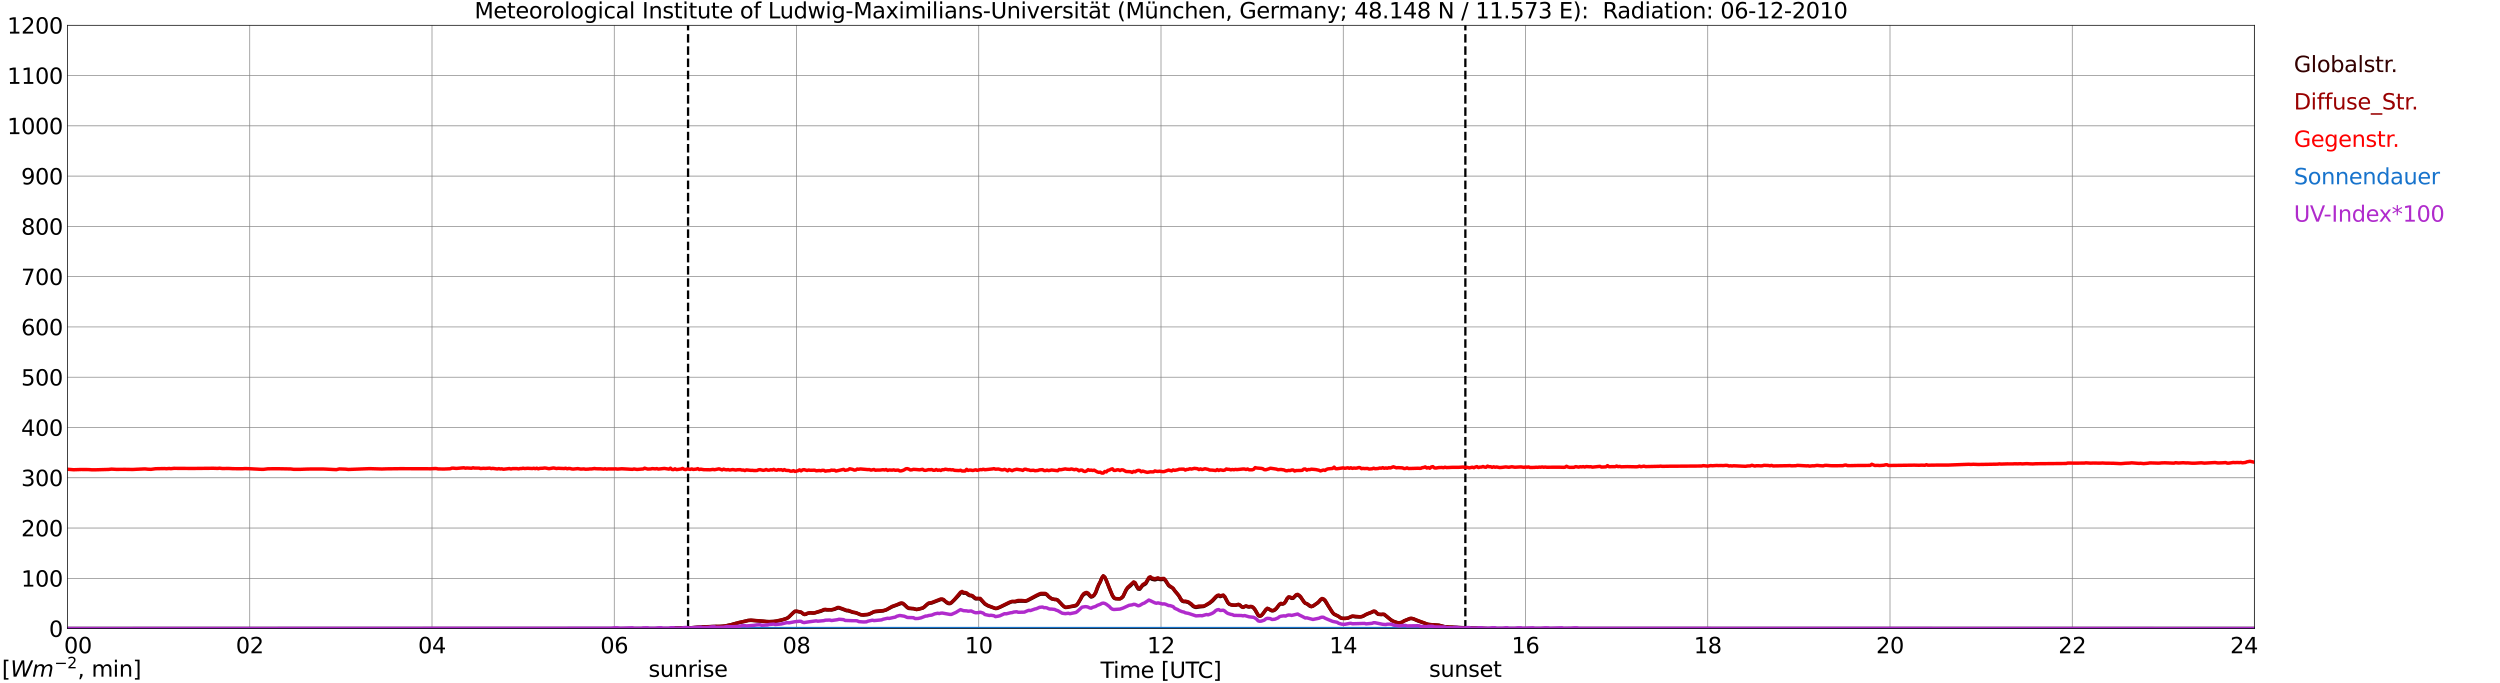 <?xml version="1.0" encoding="utf-8" standalone="no"?>
<!DOCTYPE svg PUBLIC "-//W3C//DTD SVG 1.1//EN"
  "http://www.w3.org/Graphics/SVG/1.1/DTD/svg11.dtd">
<svg xmlns:xlink="http://www.w3.org/1999/xlink" width="1085.4pt" height="296.64pt" viewBox="0 0 1085.4 296.64" xmlns="http://www.w3.org/2000/svg" version="1.1">
 <defs>
  <style type="text/css">*{stroke-linejoin: round; stroke-linecap: butt}</style>
 </defs>
 <g id="figure_1">
  <g id="patch_1">
   <path d="M 0 296.64 
L 1085.4 296.64 
L 1085.4 0 
L 0 0 
z
" style="fill: #ffffff"/>
  </g>
  <g id="axes_1">
   <g id="patch_2">
    <path d="M 29.306 272.909 
L 978.814 272.909 
L 978.814 10.976 
L 29.306 10.976 
z
" style="fill: #ffffff"/>
   </g>
   <g id="patch_3">
    <path d="M 978.814 272.909 
L 978.814 272.909 
L 978.814 10.976 
L 978.814 10.976 
z
" clip-path="url(#pf547436751)" style="fill: #d3d3d3; opacity: 0.25; stroke: #d3d3d3; stroke-linejoin: miter"/>
   </g>
   <g id="matplotlib.axis_1">
    <g id="xtick_1">
     <g id="line2d_1">
      <path d="M 29.306 272.909 
L 29.306 10.976 
" clip-path="url(#pf547436751)" style="fill: none; stroke: #808080; stroke-width: 0.3; stroke-linecap: square"/>
     </g>
     <g id="line2d_2"/>
     <g id="text_1">
      <!--    00 -->
      <g transform="translate(18.733 283.627) scale(0.095 -0.095)">
       <defs>
        <path id="DejaVuSans-20" transform="scale(0.016)"/>
        <path id="DejaVuSans-30" d="M 2034 4250 
Q 1547 4250 1301 3770 
Q 1056 3291 1056 2328 
Q 1056 1369 1301 889 
Q 1547 409 2034 409 
Q 2525 409 2770 889 
Q 3016 1369 3016 2328 
Q 3016 3291 2770 3770 
Q 2525 4250 2034 4250 
z
M 2034 4750 
Q 2819 4750 3233 4129 
Q 3647 3509 3647 2328 
Q 3647 1150 3233 529 
Q 2819 -91 2034 -91 
Q 1250 -91 836 529 
Q 422 1150 422 2328 
Q 422 3509 836 4129 
Q 1250 4750 2034 4750 
z
" transform="scale(0.016)"/>
       </defs>
       <use xlink:href="#DejaVuSans-20"/>
       <use xlink:href="#DejaVuSans-20" transform="translate(31.787 0)"/>
       <use xlink:href="#DejaVuSans-20" transform="translate(63.574 0)"/>
       <use xlink:href="#DejaVuSans-30" transform="translate(95.361 0)"/>
       <use xlink:href="#DejaVuSans-30" transform="translate(158.984 0)"/>
      </g>
     </g>
    </g>
    <g id="xtick_2">
     <g id="line2d_3">
      <path d="M 108.431 272.909 
L 108.431 10.976 
" clip-path="url(#pf547436751)" style="fill: none; stroke: #808080; stroke-width: 0.3; stroke-linecap: square"/>
     </g>
     <g id="line2d_4"/>
     <g id="text_2">
      <!-- 02 -->
      <g transform="translate(102.387 283.627) scale(0.095 -0.095)">
       <defs>
        <path id="DejaVuSans-32" d="M 1228 531 
L 3431 531 
L 3431 0 
L 469 0 
L 469 531 
Q 828 903 1448 1529 
Q 2069 2156 2228 2338 
Q 2531 2678 2651 2914 
Q 2772 3150 2772 3378 
Q 2772 3750 2511 3984 
Q 2250 4219 1831 4219 
Q 1534 4219 1204 4116 
Q 875 4013 500 3803 
L 500 4441 
Q 881 4594 1212 4672 
Q 1544 4750 1819 4750 
Q 2544 4750 2975 4387 
Q 3406 4025 3406 3419 
Q 3406 3131 3298 2873 
Q 3191 2616 2906 2266 
Q 2828 2175 2409 1742 
Q 1991 1309 1228 531 
z
" transform="scale(0.016)"/>
       </defs>
       <use xlink:href="#DejaVuSans-30"/>
       <use xlink:href="#DejaVuSans-32" transform="translate(63.623 0)"/>
      </g>
     </g>
    </g>
    <g id="xtick_3">
     <g id="line2d_5">
      <path d="M 187.557 272.909 
L 187.557 10.976 
" clip-path="url(#pf547436751)" style="fill: none; stroke: #808080; stroke-width: 0.3; stroke-linecap: square"/>
     </g>
     <g id="line2d_6"/>
     <g id="text_3">
      <!-- 04 -->
      <g transform="translate(181.513 283.627) scale(0.095 -0.095)">
       <defs>
        <path id="DejaVuSans-34" d="M 2419 4116 
L 825 1625 
L 2419 1625 
L 2419 4116 
z
M 2253 4666 
L 3047 4666 
L 3047 1625 
L 3713 1625 
L 3713 1100 
L 3047 1100 
L 3047 0 
L 2419 0 
L 2419 1100 
L 313 1100 
L 313 1709 
L 2253 4666 
z
" transform="scale(0.016)"/>
       </defs>
       <use xlink:href="#DejaVuSans-30"/>
       <use xlink:href="#DejaVuSans-34" transform="translate(63.623 0)"/>
      </g>
     </g>
    </g>
    <g id="xtick_4">
     <g id="line2d_7">
      <path d="M 266.683 272.909 
L 266.683 10.976 
" clip-path="url(#pf547436751)" style="fill: none; stroke: #808080; stroke-width: 0.3; stroke-linecap: square"/>
     </g>
     <g id="line2d_8"/>
     <g id="text_4">
      <!-- 06 -->
      <g transform="translate(260.638 283.627) scale(0.095 -0.095)">
       <defs>
        <path id="DejaVuSans-36" d="M 2113 2584 
Q 1688 2584 1439 2293 
Q 1191 2003 1191 1497 
Q 1191 994 1439 701 
Q 1688 409 2113 409 
Q 2538 409 2786 701 
Q 3034 994 3034 1497 
Q 3034 2003 2786 2293 
Q 2538 2584 2113 2584 
z
M 3366 4563 
L 3366 3988 
Q 3128 4100 2886 4159 
Q 2644 4219 2406 4219 
Q 1781 4219 1451 3797 
Q 1122 3375 1075 2522 
Q 1259 2794 1537 2939 
Q 1816 3084 2150 3084 
Q 2853 3084 3261 2657 
Q 3669 2231 3669 1497 
Q 3669 778 3244 343 
Q 2819 -91 2113 -91 
Q 1303 -91 875 529 
Q 447 1150 447 2328 
Q 447 3434 972 4092 
Q 1497 4750 2381 4750 
Q 2619 4750 2861 4703 
Q 3103 4656 3366 4563 
z
" transform="scale(0.016)"/>
       </defs>
       <use xlink:href="#DejaVuSans-30"/>
       <use xlink:href="#DejaVuSans-36" transform="translate(63.623 0)"/>
      </g>
     </g>
    </g>
    <g id="xtick_5">
     <g id="line2d_9">
      <path d="M 345.808 272.909 
L 345.808 10.976 
" clip-path="url(#pf547436751)" style="fill: none; stroke: #808080; stroke-width: 0.3; stroke-linecap: square"/>
     </g>
     <g id="line2d_10"/>
     <g id="text_5">
      <!-- 08 -->
      <g transform="translate(339.764 283.627) scale(0.095 -0.095)">
       <defs>
        <path id="DejaVuSans-38" d="M 2034 2216 
Q 1584 2216 1326 1975 
Q 1069 1734 1069 1313 
Q 1069 891 1326 650 
Q 1584 409 2034 409 
Q 2484 409 2743 651 
Q 3003 894 3003 1313 
Q 3003 1734 2745 1975 
Q 2488 2216 2034 2216 
z
M 1403 2484 
Q 997 2584 770 2862 
Q 544 3141 544 3541 
Q 544 4100 942 4425 
Q 1341 4750 2034 4750 
Q 2731 4750 3128 4425 
Q 3525 4100 3525 3541 
Q 3525 3141 3298 2862 
Q 3072 2584 2669 2484 
Q 3125 2378 3379 2068 
Q 3634 1759 3634 1313 
Q 3634 634 3220 271 
Q 2806 -91 2034 -91 
Q 1263 -91 848 271 
Q 434 634 434 1313 
Q 434 1759 690 2068 
Q 947 2378 1403 2484 
z
M 1172 3481 
Q 1172 3119 1398 2916 
Q 1625 2713 2034 2713 
Q 2441 2713 2670 2916 
Q 2900 3119 2900 3481 
Q 2900 3844 2670 4047 
Q 2441 4250 2034 4250 
Q 1625 4250 1398 4047 
Q 1172 3844 1172 3481 
z
" transform="scale(0.016)"/>
       </defs>
       <use xlink:href="#DejaVuSans-30"/>
       <use xlink:href="#DejaVuSans-38" transform="translate(63.623 0)"/>
      </g>
     </g>
    </g>
    <g id="xtick_6">
     <g id="line2d_11">
      <path d="M 424.934 272.909 
L 424.934 10.976 
" clip-path="url(#pf547436751)" style="fill: none; stroke: #808080; stroke-width: 0.3; stroke-linecap: square"/>
     </g>
     <g id="line2d_12"/>
     <g id="text_6">
      <!-- 10 -->
      <g transform="translate(418.89 283.627) scale(0.095 -0.095)">
       <defs>
        <path id="DejaVuSans-31" d="M 794 531 
L 1825 531 
L 1825 4091 
L 703 3866 
L 703 4441 
L 1819 4666 
L 2450 4666 
L 2450 531 
L 3481 531 
L 3481 0 
L 794 0 
L 794 531 
z
" transform="scale(0.016)"/>
       </defs>
       <use xlink:href="#DejaVuSans-31"/>
       <use xlink:href="#DejaVuSans-30" transform="translate(63.623 0)"/>
      </g>
     </g>
    </g>
    <g id="xtick_7">
     <g id="line2d_13">
      <path d="M 504.06 272.909 
L 504.06 10.976 
" clip-path="url(#pf547436751)" style="fill: none; stroke: #808080; stroke-width: 0.3; stroke-linecap: square"/>
     </g>
     <g id="line2d_14"/>
     <g id="text_7">
      <!-- 12 -->
      <g transform="translate(498.015 283.627) scale(0.095 -0.095)">
       <use xlink:href="#DejaVuSans-31"/>
       <use xlink:href="#DejaVuSans-32" transform="translate(63.623 0)"/>
      </g>
     </g>
    </g>
    <g id="xtick_8">
     <g id="line2d_15">
      <path d="M 583.185 272.909 
L 583.185 10.976 
" clip-path="url(#pf547436751)" style="fill: none; stroke: #808080; stroke-width: 0.3; stroke-linecap: square"/>
     </g>
     <g id="line2d_16"/>
     <g id="text_8">
      <!-- 14 -->
      <g transform="translate(577.141 283.627) scale(0.095 -0.095)">
       <use xlink:href="#DejaVuSans-31"/>
       <use xlink:href="#DejaVuSans-34" transform="translate(63.623 0)"/>
      </g>
     </g>
    </g>
    <g id="xtick_9">
     <g id="line2d_17">
      <path d="M 662.311 272.909 
L 662.311 10.976 
" clip-path="url(#pf547436751)" style="fill: none; stroke: #808080; stroke-width: 0.3; stroke-linecap: square"/>
     </g>
     <g id="line2d_18"/>
     <g id="text_9">
      <!-- 16 -->
      <g transform="translate(656.267 283.627) scale(0.095 -0.095)">
       <use xlink:href="#DejaVuSans-31"/>
       <use xlink:href="#DejaVuSans-36" transform="translate(63.623 0)"/>
      </g>
     </g>
    </g>
    <g id="xtick_10">
     <g id="line2d_19">
      <path d="M 741.437 272.909 
L 741.437 10.976 
" clip-path="url(#pf547436751)" style="fill: none; stroke: #808080; stroke-width: 0.3; stroke-linecap: square"/>
     </g>
     <g id="line2d_20"/>
     <g id="text_10">
      <!-- 18 -->
      <g transform="translate(735.392 283.627) scale(0.095 -0.095)">
       <use xlink:href="#DejaVuSans-31"/>
       <use xlink:href="#DejaVuSans-38" transform="translate(63.623 0)"/>
      </g>
     </g>
    </g>
    <g id="xtick_11">
     <g id="line2d_21">
      <path d="M 820.562 272.909 
L 820.562 10.976 
" clip-path="url(#pf547436751)" style="fill: none; stroke: #808080; stroke-width: 0.3; stroke-linecap: square"/>
     </g>
     <g id="line2d_22"/>
     <g id="text_11">
      <!-- 20 -->
      <g transform="translate(814.518 283.627) scale(0.095 -0.095)">
       <use xlink:href="#DejaVuSans-32"/>
       <use xlink:href="#DejaVuSans-30" transform="translate(63.623 0)"/>
      </g>
     </g>
    </g>
    <g id="xtick_12">
     <g id="line2d_23">
      <path d="M 899.688 272.909 
L 899.688 10.976 
" clip-path="url(#pf547436751)" style="fill: none; stroke: #808080; stroke-width: 0.3; stroke-linecap: square"/>
     </g>
     <g id="line2d_24"/>
     <g id="text_12">
      <!-- 22 -->
      <g transform="translate(893.644 283.627) scale(0.095 -0.095)">
       <use xlink:href="#DejaVuSans-32"/>
       <use xlink:href="#DejaVuSans-32" transform="translate(63.623 0)"/>
      </g>
     </g>
    </g>
    <g id="xtick_13">
     <g id="line2d_25">
      <path d="M 978.814 272.909 
L 978.814 10.976 
" clip-path="url(#pf547436751)" style="fill: none; stroke: #808080; stroke-width: 0.3; stroke-linecap: square"/>
     </g>
     <g id="line2d_26"/>
     <g id="text_13">
      <!-- 24    -->
      <g transform="translate(968.241 283.627) scale(0.095 -0.095)">
       <use xlink:href="#DejaVuSans-32"/>
       <use xlink:href="#DejaVuSans-34" transform="translate(63.623 0)"/>
       <use xlink:href="#DejaVuSans-20" transform="translate(127.246 0)"/>
       <use xlink:href="#DejaVuSans-20" transform="translate(159.033 0)"/>
       <use xlink:href="#DejaVuSans-20" transform="translate(190.82 0)"/>
      </g>
     </g>
    </g>
    <g id="text_14">
     <!-- Time [UTC] -->
     <g transform="translate(477.806 294.322) scale(0.095 -0.095)">
      <defs>
       <path id="DejaVuSans-54" d="M -19 4666 
L 3928 4666 
L 3928 4134 
L 2272 4134 
L 2272 0 
L 1638 0 
L 1638 4134 
L -19 4134 
L -19 4666 
z
" transform="scale(0.016)"/>
       <path id="DejaVuSans-69" d="M 603 3500 
L 1178 3500 
L 1178 0 
L 603 0 
L 603 3500 
z
M 603 4863 
L 1178 4863 
L 1178 4134 
L 603 4134 
L 603 4863 
z
" transform="scale(0.016)"/>
       <path id="DejaVuSans-6d" d="M 3328 2828 
Q 3544 3216 3844 3400 
Q 4144 3584 4550 3584 
Q 5097 3584 5394 3201 
Q 5691 2819 5691 2113 
L 5691 0 
L 5113 0 
L 5113 2094 
Q 5113 2597 4934 2840 
Q 4756 3084 4391 3084 
Q 3944 3084 3684 2787 
Q 3425 2491 3425 1978 
L 3425 0 
L 2847 0 
L 2847 2094 
Q 2847 2600 2669 2842 
Q 2491 3084 2119 3084 
Q 1678 3084 1418 2786 
Q 1159 2488 1159 1978 
L 1159 0 
L 581 0 
L 581 3500 
L 1159 3500 
L 1159 2956 
Q 1356 3278 1631 3431 
Q 1906 3584 2284 3584 
Q 2666 3584 2933 3390 
Q 3200 3197 3328 2828 
z
" transform="scale(0.016)"/>
       <path id="DejaVuSans-65" d="M 3597 1894 
L 3597 1613 
L 953 1613 
Q 991 1019 1311 708 
Q 1631 397 2203 397 
Q 2534 397 2845 478 
Q 3156 559 3463 722 
L 3463 178 
Q 3153 47 2828 -22 
Q 2503 -91 2169 -91 
Q 1331 -91 842 396 
Q 353 884 353 1716 
Q 353 2575 817 3079 
Q 1281 3584 2069 3584 
Q 2775 3584 3186 3129 
Q 3597 2675 3597 1894 
z
M 3022 2063 
Q 3016 2534 2758 2815 
Q 2500 3097 2075 3097 
Q 1594 3097 1305 2825 
Q 1016 2553 972 2059 
L 3022 2063 
z
" transform="scale(0.016)"/>
       <path id="DejaVuSans-5b" d="M 550 4863 
L 1875 4863 
L 1875 4416 
L 1125 4416 
L 1125 -397 
L 1875 -397 
L 1875 -844 
L 550 -844 
L 550 4863 
z
" transform="scale(0.016)"/>
       <path id="DejaVuSans-55" d="M 556 4666 
L 1191 4666 
L 1191 1831 
Q 1191 1081 1462 751 
Q 1734 422 2344 422 
Q 2950 422 3222 751 
Q 3494 1081 3494 1831 
L 3494 4666 
L 4128 4666 
L 4128 1753 
Q 4128 841 3676 375 
Q 3225 -91 2344 -91 
Q 1459 -91 1007 375 
Q 556 841 556 1753 
L 556 4666 
z
" transform="scale(0.016)"/>
       <path id="DejaVuSans-43" d="M 4122 4306 
L 4122 3641 
Q 3803 3938 3442 4084 
Q 3081 4231 2675 4231 
Q 1875 4231 1450 3742 
Q 1025 3253 1025 2328 
Q 1025 1406 1450 917 
Q 1875 428 2675 428 
Q 3081 428 3442 575 
Q 3803 722 4122 1019 
L 4122 359 
Q 3791 134 3420 21 
Q 3050 -91 2638 -91 
Q 1578 -91 968 557 
Q 359 1206 359 2328 
Q 359 3453 968 4101 
Q 1578 4750 2638 4750 
Q 3056 4750 3426 4639 
Q 3797 4528 4122 4306 
z
" transform="scale(0.016)"/>
       <path id="DejaVuSans-5d" d="M 1947 4863 
L 1947 -844 
L 622 -844 
L 622 -397 
L 1369 -397 
L 1369 4416 
L 622 4416 
L 622 4863 
L 1947 4863 
z
" transform="scale(0.016)"/>
      </defs>
      <use xlink:href="#DejaVuSans-54"/>
      <use xlink:href="#DejaVuSans-69" transform="translate(57.959 0)"/>
      <use xlink:href="#DejaVuSans-6d" transform="translate(85.742 0)"/>
      <use xlink:href="#DejaVuSans-65" transform="translate(183.154 0)"/>
      <use xlink:href="#DejaVuSans-20" transform="translate(244.678 0)"/>
      <use xlink:href="#DejaVuSans-5b" transform="translate(276.465 0)"/>
      <use xlink:href="#DejaVuSans-55" transform="translate(315.479 0)"/>
      <use xlink:href="#DejaVuSans-54" transform="translate(388.672 0)"/>
      <use xlink:href="#DejaVuSans-43" transform="translate(443.881 0)"/>
      <use xlink:href="#DejaVuSans-5d" transform="translate(513.705 0)"/>
     </g>
    </g>
   </g>
   <g id="matplotlib.axis_2">
    <g id="ytick_1">
     <g id="line2d_27">
      <path d="M 29.306 272.909 
L 978.814 272.909 
" clip-path="url(#pf547436751)" style="fill: none; stroke: #808080; stroke-width: 0.3; stroke-linecap: square"/>
     </g>
     <g id="line2d_28"/>
     <g id="text_15">
      <!-- 0 -->
      <g transform="translate(21.261 276.518) scale(0.095 -0.095)">
       <use xlink:href="#DejaVuSans-30"/>
      </g>
     </g>
    </g>
    <g id="ytick_2">
     <g id="line2d_29">
      <path d="M 29.306 251.081 
L 978.814 251.081 
" clip-path="url(#pf547436751)" style="fill: none; stroke: #808080; stroke-width: 0.3; stroke-linecap: square"/>
     </g>
     <g id="line2d_30"/>
     <g id="text_16">
      <!-- 100 -->
      <g transform="translate(9.173 254.69) scale(0.095 -0.095)">
       <use xlink:href="#DejaVuSans-31"/>
       <use xlink:href="#DejaVuSans-30" transform="translate(63.623 0)"/>
       <use xlink:href="#DejaVuSans-30" transform="translate(127.246 0)"/>
      </g>
     </g>
    </g>
    <g id="ytick_3">
     <g id="line2d_31">
      <path d="M 29.306 229.253 
L 978.814 229.253 
" clip-path="url(#pf547436751)" style="fill: none; stroke: #808080; stroke-width: 0.3; stroke-linecap: square"/>
     </g>
     <g id="line2d_32"/>
     <g id="text_17">
      <!-- 200 -->
      <g transform="translate(9.173 232.863) scale(0.095 -0.095)">
       <use xlink:href="#DejaVuSans-32"/>
       <use xlink:href="#DejaVuSans-30" transform="translate(63.623 0)"/>
       <use xlink:href="#DejaVuSans-30" transform="translate(127.246 0)"/>
      </g>
     </g>
    </g>
    <g id="ytick_4">
     <g id="line2d_33">
      <path d="M 29.306 207.426 
L 978.814 207.426 
" clip-path="url(#pf547436751)" style="fill: none; stroke: #808080; stroke-width: 0.3; stroke-linecap: square"/>
     </g>
     <g id="line2d_34"/>
     <g id="text_18">
      <!-- 300 -->
      <g transform="translate(9.173 211.035) scale(0.095 -0.095)">
       <defs>
        <path id="DejaVuSans-33" d="M 2597 2516 
Q 3050 2419 3304 2112 
Q 3559 1806 3559 1356 
Q 3559 666 3084 287 
Q 2609 -91 1734 -91 
Q 1441 -91 1130 -33 
Q 819 25 488 141 
L 488 750 
Q 750 597 1062 519 
Q 1375 441 1716 441 
Q 2309 441 2620 675 
Q 2931 909 2931 1356 
Q 2931 1769 2642 2001 
Q 2353 2234 1838 2234 
L 1294 2234 
L 1294 2753 
L 1863 2753 
Q 2328 2753 2575 2939 
Q 2822 3125 2822 3475 
Q 2822 3834 2567 4026 
Q 2313 4219 1838 4219 
Q 1578 4219 1281 4162 
Q 984 4106 628 3988 
L 628 4550 
Q 988 4650 1302 4700 
Q 1616 4750 1894 4750 
Q 2613 4750 3031 4423 
Q 3450 4097 3450 3541 
Q 3450 3153 3228 2886 
Q 3006 2619 2597 2516 
z
" transform="scale(0.016)"/>
       </defs>
       <use xlink:href="#DejaVuSans-33"/>
       <use xlink:href="#DejaVuSans-30" transform="translate(63.623 0)"/>
       <use xlink:href="#DejaVuSans-30" transform="translate(127.246 0)"/>
      </g>
     </g>
    </g>
    <g id="ytick_5">
     <g id="line2d_35">
      <path d="M 29.306 185.598 
L 978.814 185.598 
" clip-path="url(#pf547436751)" style="fill: none; stroke: #808080; stroke-width: 0.3; stroke-linecap: square"/>
     </g>
     <g id="line2d_36"/>
     <g id="text_19">
      <!-- 400 -->
      <g transform="translate(9.173 189.207) scale(0.095 -0.095)">
       <use xlink:href="#DejaVuSans-34"/>
       <use xlink:href="#DejaVuSans-30" transform="translate(63.623 0)"/>
       <use xlink:href="#DejaVuSans-30" transform="translate(127.246 0)"/>
      </g>
     </g>
    </g>
    <g id="ytick_6">
     <g id="line2d_37">
      <path d="M 29.306 163.77 
L 978.814 163.77 
" clip-path="url(#pf547436751)" style="fill: none; stroke: #808080; stroke-width: 0.3; stroke-linecap: square"/>
     </g>
     <g id="line2d_38"/>
     <g id="text_20">
      <!-- 500 -->
      <g transform="translate(9.173 167.379) scale(0.095 -0.095)">
       <defs>
        <path id="DejaVuSans-35" d="M 691 4666 
L 3169 4666 
L 3169 4134 
L 1269 4134 
L 1269 2991 
Q 1406 3038 1543 3061 
Q 1681 3084 1819 3084 
Q 2600 3084 3056 2656 
Q 3513 2228 3513 1497 
Q 3513 744 3044 326 
Q 2575 -91 1722 -91 
Q 1428 -91 1123 -41 
Q 819 9 494 109 
L 494 744 
Q 775 591 1075 516 
Q 1375 441 1709 441 
Q 2250 441 2565 725 
Q 2881 1009 2881 1497 
Q 2881 1984 2565 2268 
Q 2250 2553 1709 2553 
Q 1456 2553 1204 2497 
Q 953 2441 691 2322 
L 691 4666 
z
" transform="scale(0.016)"/>
       </defs>
       <use xlink:href="#DejaVuSans-35"/>
       <use xlink:href="#DejaVuSans-30" transform="translate(63.623 0)"/>
       <use xlink:href="#DejaVuSans-30" transform="translate(127.246 0)"/>
      </g>
     </g>
    </g>
    <g id="ytick_7">
     <g id="line2d_39">
      <path d="M 29.306 141.942 
L 978.814 141.942 
" clip-path="url(#pf547436751)" style="fill: none; stroke: #808080; stroke-width: 0.3; stroke-linecap: square"/>
     </g>
     <g id="line2d_40"/>
     <g id="text_21">
      <!-- 600 -->
      <g transform="translate(9.173 145.551) scale(0.095 -0.095)">
       <use xlink:href="#DejaVuSans-36"/>
       <use xlink:href="#DejaVuSans-30" transform="translate(63.623 0)"/>
       <use xlink:href="#DejaVuSans-30" transform="translate(127.246 0)"/>
      </g>
     </g>
    </g>
    <g id="ytick_8">
     <g id="line2d_41">
      <path d="M 29.306 120.114 
L 978.814 120.114 
" clip-path="url(#pf547436751)" style="fill: none; stroke: #808080; stroke-width: 0.3; stroke-linecap: square"/>
     </g>
     <g id="line2d_42"/>
     <g id="text_22">
      <!-- 700 -->
      <g transform="translate(9.173 123.724) scale(0.095 -0.095)">
       <defs>
        <path id="DejaVuSans-37" d="M 525 4666 
L 3525 4666 
L 3525 4397 
L 1831 0 
L 1172 0 
L 2766 4134 
L 525 4134 
L 525 4666 
z
" transform="scale(0.016)"/>
       </defs>
       <use xlink:href="#DejaVuSans-37"/>
       <use xlink:href="#DejaVuSans-30" transform="translate(63.623 0)"/>
       <use xlink:href="#DejaVuSans-30" transform="translate(127.246 0)"/>
      </g>
     </g>
    </g>
    <g id="ytick_9">
     <g id="line2d_43">
      <path d="M 29.306 98.287 
L 978.814 98.287 
" clip-path="url(#pf547436751)" style="fill: none; stroke: #808080; stroke-width: 0.3; stroke-linecap: square"/>
     </g>
     <g id="line2d_44"/>
     <g id="text_23">
      <!-- 800 -->
      <g transform="translate(9.173 101.896) scale(0.095 -0.095)">
       <use xlink:href="#DejaVuSans-38"/>
       <use xlink:href="#DejaVuSans-30" transform="translate(63.623 0)"/>
       <use xlink:href="#DejaVuSans-30" transform="translate(127.246 0)"/>
      </g>
     </g>
    </g>
    <g id="ytick_10">
     <g id="line2d_45">
      <path d="M 29.306 76.459 
L 978.814 76.459 
" clip-path="url(#pf547436751)" style="fill: none; stroke: #808080; stroke-width: 0.3; stroke-linecap: square"/>
     </g>
     <g id="line2d_46"/>
     <g id="text_24">
      <!-- 900 -->
      <g transform="translate(9.173 80.068) scale(0.095 -0.095)">
       <defs>
        <path id="DejaVuSans-39" d="M 703 97 
L 703 672 
Q 941 559 1184 500 
Q 1428 441 1663 441 
Q 2288 441 2617 861 
Q 2947 1281 2994 2138 
Q 2813 1869 2534 1725 
Q 2256 1581 1919 1581 
Q 1219 1581 811 2004 
Q 403 2428 403 3163 
Q 403 3881 828 4315 
Q 1253 4750 1959 4750 
Q 2769 4750 3195 4129 
Q 3622 3509 3622 2328 
Q 3622 1225 3098 567 
Q 2575 -91 1691 -91 
Q 1453 -91 1209 -44 
Q 966 3 703 97 
z
M 1959 2075 
Q 2384 2075 2632 2365 
Q 2881 2656 2881 3163 
Q 2881 3666 2632 3958 
Q 2384 4250 1959 4250 
Q 1534 4250 1286 3958 
Q 1038 3666 1038 3163 
Q 1038 2656 1286 2365 
Q 1534 2075 1959 2075 
z
" transform="scale(0.016)"/>
       </defs>
       <use xlink:href="#DejaVuSans-39"/>
       <use xlink:href="#DejaVuSans-30" transform="translate(63.623 0)"/>
       <use xlink:href="#DejaVuSans-30" transform="translate(127.246 0)"/>
      </g>
     </g>
    </g>
    <g id="ytick_11">
     <g id="line2d_47">
      <path d="M 29.306 54.631 
L 978.814 54.631 
" clip-path="url(#pf547436751)" style="fill: none; stroke: #808080; stroke-width: 0.3; stroke-linecap: square"/>
     </g>
     <g id="line2d_48"/>
     <g id="text_25">
      <!-- 1000 -->
      <g transform="translate(3.128 58.24) scale(0.095 -0.095)">
       <use xlink:href="#DejaVuSans-31"/>
       <use xlink:href="#DejaVuSans-30" transform="translate(63.623 0)"/>
       <use xlink:href="#DejaVuSans-30" transform="translate(127.246 0)"/>
       <use xlink:href="#DejaVuSans-30" transform="translate(190.869 0)"/>
      </g>
     </g>
    </g>
    <g id="ytick_12">
     <g id="line2d_49">
      <path d="M 29.306 32.803 
L 978.814 32.803 
" clip-path="url(#pf547436751)" style="fill: none; stroke: #808080; stroke-width: 0.3; stroke-linecap: square"/>
     </g>
     <g id="line2d_50"/>
     <g id="text_26">
      <!-- 1100 -->
      <g transform="translate(3.128 36.413) scale(0.095 -0.095)">
       <use xlink:href="#DejaVuSans-31"/>
       <use xlink:href="#DejaVuSans-31" transform="translate(63.623 0)"/>
       <use xlink:href="#DejaVuSans-30" transform="translate(127.246 0)"/>
       <use xlink:href="#DejaVuSans-30" transform="translate(190.869 0)"/>
      </g>
     </g>
    </g>
    <g id="ytick_13">
     <g id="line2d_51">
      <path d="M 29.306 10.976 
L 978.814 10.976 
" clip-path="url(#pf547436751)" style="fill: none; stroke: #808080; stroke-width: 0.3; stroke-linecap: square"/>
     </g>
     <g id="line2d_52"/>
     <g id="text_27">
      <!-- 1200 -->
      <g transform="translate(3.128 14.585) scale(0.095 -0.095)">
       <use xlink:href="#DejaVuSans-31"/>
       <use xlink:href="#DejaVuSans-32" transform="translate(63.623 0)"/>
       <use xlink:href="#DejaVuSans-30" transform="translate(127.246 0)"/>
       <use xlink:href="#DejaVuSans-30" transform="translate(190.869 0)"/>
      </g>
     </g>
    </g>
   </g>
   <g id="line2d_53">
    <path d="M 298.729 272.909 
L 298.729 10.976 
" clip-path="url(#pf547436751)" style="fill: none; stroke-dasharray: 3.7,1.6; stroke-dashoffset: 0; stroke: #000000"/>
   </g>
   <g id="line2d_54">
    <path d="M 636.2 272.909 
L 636.2 10.976 
" clip-path="url(#pf547436751)" style="fill: none; stroke-dasharray: 3.7,1.6; stroke-dashoffset: 0; stroke: #000000"/>
   </g>
   <g id="line2d_55">
    <path d="M 29.306 272.909 
L 291.08 272.909 
L 291.739 272.73 
L 295.696 272.566 
L 297.674 272.605 
L 300.311 272.525 
L 302.949 272.278 
L 304.267 272.197 
L 307.564 272.073 
L 309.543 271.992 
L 310.861 271.951 
L 312.18 271.992 
L 314.818 271.787 
L 317.455 271.213 
L 319.433 270.682 
L 324.708 269.412 
L 326.027 269.329 
L 331.961 269.781 
L 333.94 269.945 
L 337.236 269.698 
L 339.215 269.248 
L 341.852 268.347 
L 342.512 267.856 
L 344.49 265.889 
L 345.149 265.481 
L 345.808 265.398 
L 347.787 265.85 
L 349.105 266.79 
L 349.765 266.749 
L 350.424 266.382 
L 351.083 266.177 
L 351.743 266.094 
L 353.062 266.177 
L 353.721 266.094 
L 355.699 265.562 
L 356.359 265.398 
L 357.677 264.826 
L 358.337 264.743 
L 358.996 264.826 
L 360.315 264.785 
L 360.974 264.826 
L 362.293 264.538 
L 363.612 264.005 
L 364.271 263.966 
L 365.59 264.416 
L 367.568 265.153 
L 368.227 265.195 
L 369.546 265.603 
L 370.206 265.85 
L 371.524 266.055 
L 372.843 266.546 
L 373.502 266.873 
L 374.821 267.037 
L 376.799 266.832 
L 377.459 266.627 
L 379.437 265.645 
L 380.756 265.481 
L 383.393 265.234 
L 384.712 264.826 
L 387.349 263.433 
L 391.306 261.958 
L 391.965 262.041 
L 392.624 262.573 
L 393.943 263.842 
L 394.603 264.169 
L 395.921 264.252 
L 396.581 264.252 
L 397.899 264.621 
L 400.537 264.047 
L 401.196 263.639 
L 402.515 262.449 
L 403.175 261.999 
L 404.493 261.794 
L 408.45 260.279 
L 409.109 260.279 
L 409.768 260.607 
L 411.087 261.713 
L 411.746 262.041 
L 412.406 262.082 
L 413.065 261.713 
L 414.384 260.443 
L 415.703 259.05 
L 416.362 258.354 
L 417.022 257.455 
L 417.681 257.167 
L 418.34 257.577 
L 419 257.494 
L 419.659 257.699 
L 420.318 258.273 
L 420.978 258.601 
L 421.637 258.681 
L 422.297 258.97 
L 422.956 259.583 
L 423.615 260.035 
L 424.934 259.952 
L 425.593 260.116 
L 427.572 262.246 
L 428.89 263.023 
L 432.187 264.21 
L 432.847 264.169 
L 434.165 263.639 
L 438.781 261.425 
L 439.44 261.222 
L 440.759 261.303 
L 441.419 261.098 
L 442.737 260.976 
L 445.375 261.017 
L 446.034 260.812 
L 449.991 258.723 
L 451.309 258.11 
L 451.969 257.946 
L 453.287 257.946 
L 453.947 257.946 
L 454.606 258.354 
L 455.266 259.05 
L 456.584 259.993 
L 457.903 260.279 
L 458.563 260.238 
L 459.222 260.565 
L 461.859 263.309 
L 462.519 263.719 
L 463.178 263.719 
L 464.497 263.433 
L 466.475 263.145 
L 467.134 262.982 
L 467.794 262.41 
L 469.113 260.198 
L 469.772 258.97 
L 470.431 258.19 
L 471.091 257.782 
L 471.75 257.658 
L 472.409 257.863 
L 473.069 258.642 
L 473.728 259.214 
L 474.388 259.009 
L 475.047 258.437 
L 475.706 257.372 
L 477.025 253.932 
L 477.685 252.661 
L 478.344 251.024 
L 479.003 250.123 
L 479.663 250.655 
L 480.322 252.048 
L 481.641 255.447 
L 482.96 258.601 
L 483.619 259.624 
L 484.278 259.952 
L 486.256 259.993 
L 486.916 259.624 
L 487.575 259.05 
L 488.894 256.307 
L 489.553 255.324 
L 490.872 254.259 
L 491.532 253.563 
L 492.191 253.03 
L 492.85 253.441 
L 493.51 254.711 
L 494.169 255.735 
L 494.828 255.815 
L 496.147 254.137 
L 496.807 253.851 
L 497.466 253.399 
L 498.785 251.105 
L 499.444 250.941 
L 500.103 251.474 
L 501.422 251.762 
L 502.741 251.352 
L 503.4 251.557 
L 504.06 251.638 
L 505.379 251.474 
L 506.038 252.212 
L 507.357 254.218 
L 508.016 254.75 
L 508.675 255.038 
L 509.335 255.571 
L 509.994 256.512 
L 511.313 258.027 
L 511.972 258.97 
L 512.632 260.198 
L 513.291 260.976 
L 513.95 261.222 
L 514.61 261.222 
L 515.929 261.55 
L 517.247 262.532 
L 517.907 263.187 
L 518.566 263.556 
L 519.226 263.719 
L 521.204 263.433 
L 522.522 263.309 
L 523.841 262.654 
L 525.16 261.877 
L 526.479 260.853 
L 527.797 259.419 
L 528.457 258.806 
L 529.116 258.681 
L 529.776 259.009 
L 531.094 258.559 
L 531.754 259.214 
L 533.073 261.672 
L 533.732 262.327 
L 534.391 262.573 
L 535.051 262.696 
L 536.369 262.779 
L 537.029 262.573 
L 537.688 262.49 
L 538.348 262.779 
L 539.007 263.392 
L 539.666 263.678 
L 540.326 263.35 
L 540.985 263.187 
L 541.644 263.433 
L 542.304 263.556 
L 542.963 263.392 
L 543.623 263.514 
L 544.282 264.005 
L 544.941 264.907 
L 546.26 267.201 
L 546.919 267.528 
L 547.579 267.323 
L 548.898 265.686 
L 549.557 264.785 
L 550.216 264.21 
L 550.876 264.457 
L 552.195 265.234 
L 552.854 265.153 
L 553.513 264.826 
L 554.173 264.21 
L 555.491 262.49 
L 556.151 262.163 
L 556.81 262.285 
L 557.47 262.041 
L 558.129 261.262 
L 558.788 259.993 
L 559.448 259.338 
L 560.107 259.419 
L 560.766 259.788 
L 561.426 259.747 
L 562.745 258.437 
L 563.404 258.315 
L 564.063 258.681 
L 564.723 259.378 
L 566.701 261.958 
L 567.36 262.122 
L 568.679 263.187 
L 569.338 263.35 
L 569.998 263.145 
L 571.976 261.836 
L 572.635 261.262 
L 573.295 260.484 
L 573.954 260.035 
L 574.613 260.238 
L 575.273 260.853 
L 578.57 266.013 
L 579.229 266.668 
L 581.207 267.609 
L 581.867 268.142 
L 582.526 268.43 
L 583.845 268.469 
L 585.164 268.347 
L 587.142 267.609 
L 587.801 267.65 
L 588.46 267.814 
L 590.439 267.856 
L 591.098 267.773 
L 591.757 267.57 
L 593.076 266.79 
L 595.714 265.767 
L 596.373 265.439 
L 597.032 265.562 
L 597.692 266.219 
L 598.351 266.71 
L 599.67 266.832 
L 600.329 266.749 
L 600.989 266.832 
L 604.286 269.453 
L 606.264 270.272 
L 606.923 270.436 
L 608.242 270.272 
L 608.901 270.025 
L 609.561 269.576 
L 612.198 268.552 
L 612.858 268.511 
L 613.517 268.633 
L 615.495 269.534 
L 618.133 270.436 
L 619.451 270.968 
L 620.77 271.173 
L 624.726 271.459 
L 627.364 272.114 
L 629.342 272.278 
L 630.661 272.278 
L 637.914 272.647 
L 641.211 272.73 
L 645.827 272.909 
L 978.154 272.909 
L 978.154 272.909 
" clip-path="url(#pf547436751)" style="fill: none; stroke: #330000; stroke-width: 1.5; stroke-linecap: square"/>
   </g>
   <g id="line2d_56">
    <path d="M 29.306 272.909 
L 291.08 272.909 
L 292.399 272.732 
L 294.377 272.691 
L 298.992 272.605 
L 309.543 272.018 
L 313.499 271.933 
L 314.818 271.767 
L 317.455 271.222 
L 319.433 270.632 
L 320.093 270.508 
L 320.752 270.255 
L 324.049 269.584 
L 324.708 269.373 
L 326.027 269.248 
L 331.302 269.667 
L 332.621 269.835 
L 335.918 269.835 
L 340.533 268.871 
L 341.193 268.659 
L 341.852 268.325 
L 342.512 267.862 
L 345.149 265.343 
L 345.808 265.343 
L 347.787 265.721 
L 349.105 266.729 
L 349.765 266.688 
L 350.424 266.31 
L 351.743 266.016 
L 353.062 266.142 
L 353.721 266.057 
L 357.018 264.966 
L 357.677 264.63 
L 358.337 264.547 
L 358.996 264.673 
L 360.974 264.715 
L 362.293 264.379 
L 363.612 263.748 
L 364.271 263.748 
L 366.249 264.461 
L 367.568 265.007 
L 368.227 264.966 
L 370.206 265.721 
L 371.524 265.974 
L 373.502 266.771 
L 374.162 266.939 
L 376.799 266.729 
L 378.118 266.225 
L 379.437 265.553 
L 380.096 265.385 
L 383.393 265.092 
L 384.712 264.756 
L 387.349 263.246 
L 389.328 262.573 
L 390.646 261.945 
L 391.306 261.777 
L 391.965 261.901 
L 392.624 262.405 
L 393.943 263.665 
L 394.603 264.001 
L 395.921 264.169 
L 396.581 264.21 
L 397.24 264.461 
L 397.899 264.588 
L 398.559 264.547 
L 400.537 263.959 
L 401.196 263.538 
L 402.515 262.322 
L 403.175 261.818 
L 404.493 261.609 
L 408.45 260.054 
L 409.109 260.054 
L 409.768 260.349 
L 410.428 261.019 
L 411.746 261.86 
L 412.406 261.945 
L 413.065 261.565 
L 414.384 260.264 
L 417.022 257.116 
L 417.681 256.78 
L 418.34 257.199 
L 419 257.243 
L 419.659 257.411 
L 420.978 258.417 
L 421.637 258.417 
L 422.297 258.671 
L 422.956 259.299 
L 423.615 259.762 
L 425.593 259.803 
L 427.572 262.028 
L 428.89 262.868 
L 432.187 264.127 
L 432.847 264.042 
L 434.165 263.497 
L 438.122 261.523 
L 439.44 261.063 
L 440.759 261.063 
L 442.078 260.685 
L 443.397 260.685 
L 444.716 260.81 
L 445.375 260.81 
L 446.034 260.6 
L 449.991 258.459 
L 451.309 257.83 
L 451.969 257.621 
L 453.287 257.621 
L 453.947 257.662 
L 454.606 258.125 
L 455.266 258.963 
L 456.584 259.928 
L 457.903 260.264 
L 458.563 260.308 
L 459.222 260.559 
L 460.541 261.945 
L 461.2 262.741 
L 462.519 263.706 
L 463.838 263.497 
L 465.156 263.246 
L 467.134 262.783 
L 467.794 262.196 
L 469.113 260.013 
L 469.772 258.671 
L 470.431 257.789 
L 471.091 257.367 
L 471.75 257.199 
L 472.409 257.494 
L 473.069 258.334 
L 473.728 258.922 
L 474.388 258.795 
L 475.047 258.249 
L 475.706 257.116 
L 476.366 255.185 
L 477.025 253.716 
L 477.685 252.541 
L 478.344 250.904 
L 479.003 249.981 
L 479.663 250.568 
L 480.322 251.954 
L 482.3 256.865 
L 482.96 258.417 
L 483.619 259.467 
L 484.278 259.845 
L 485.597 259.971 
L 486.256 259.971 
L 486.916 259.55 
L 487.575 258.88 
L 488.894 256.025 
L 489.553 255.06 
L 492.191 252.624 
L 492.85 252.96 
L 493.51 254.305 
L 494.169 255.396 
L 494.828 255.479 
L 496.147 253.801 
L 497.466 253.002 
L 498.785 250.695 
L 499.444 250.4 
L 500.103 250.946 
L 501.422 251.282 
L 502.741 250.863 
L 503.4 251.197 
L 504.06 251.282 
L 504.719 251.155 
L 505.379 251.155 
L 506.038 251.869 
L 507.357 254.01 
L 509.335 255.396 
L 509.994 256.361 
L 511.972 258.795 
L 512.632 259.971 
L 513.291 260.81 
L 513.95 261.063 
L 514.61 260.978 
L 515.929 261.314 
L 517.247 262.196 
L 517.907 262.868 
L 518.566 263.287 
L 519.226 263.455 
L 520.544 263.119 
L 522.522 263.119 
L 523.182 262.91 
L 524.501 262.069 
L 525.16 261.692 
L 526.479 260.517 
L 527.797 259.09 
L 528.457 258.544 
L 529.116 258.334 
L 529.776 258.712 
L 531.094 258.334 
L 531.754 259.005 
L 533.073 261.565 
L 533.732 262.279 
L 535.051 262.7 
L 536.369 262.783 
L 537.688 262.364 
L 538.348 262.7 
L 539.007 263.37 
L 539.666 263.706 
L 540.985 263.036 
L 541.644 263.287 
L 542.304 263.414 
L 542.963 263.246 
L 543.623 263.37 
L 544.282 263.874 
L 544.941 264.715 
L 546.26 267.022 
L 546.919 267.485 
L 547.579 267.275 
L 548.238 266.603 
L 549.557 264.673 
L 550.216 264.084 
L 550.876 264.337 
L 551.535 264.756 
L 552.195 265.007 
L 552.854 265.007 
L 553.513 264.63 
L 554.173 264.042 
L 555.491 262.322 
L 556.151 261.945 
L 556.81 262.154 
L 557.47 261.945 
L 558.129 261.146 
L 558.788 259.845 
L 559.448 259.131 
L 560.107 259.216 
L 560.766 259.55 
L 561.426 259.55 
L 562.745 258.208 
L 563.404 258.04 
L 564.063 258.459 
L 564.723 259.09 
L 566.042 261.314 
L 566.701 261.901 
L 567.36 262.069 
L 569.338 263.37 
L 569.998 263.161 
L 571.976 261.733 
L 572.635 261.104 
L 573.295 260.308 
L 573.954 259.845 
L 574.613 260.013 
L 575.273 260.559 
L 575.932 261.609 
L 576.592 262.868 
L 578.57 265.974 
L 579.229 266.603 
L 581.207 267.653 
L 581.867 268.157 
L 582.526 268.449 
L 583.845 268.535 
L 585.164 268.366 
L 586.482 267.694 
L 587.142 267.443 
L 590.439 267.779 
L 591.098 267.694 
L 591.757 267.485 
L 593.736 266.435 
L 595.054 265.974 
L 596.373 265.302 
L 597.032 265.385 
L 598.351 266.644 
L 599.67 266.729 
L 600.329 266.644 
L 600.989 266.688 
L 603.626 268.912 
L 604.945 269.75 
L 606.923 270.381 
L 607.582 270.423 
L 608.242 270.296 
L 608.901 270.045 
L 609.561 269.584 
L 612.198 268.493 
L 612.858 268.493 
L 613.517 268.617 
L 616.814 269.877 
L 620.111 271.095 
L 624.726 271.473 
L 627.364 272.186 
L 635.276 272.605 
L 636.595 272.605 
L 640.552 272.773 
L 641.87 272.732 
L 645.827 272.909 
L 978.154 272.909 
L 978.154 272.909 
" clip-path="url(#pf547436751)" style="fill: none; stroke: #990000; stroke-width: 1.5; stroke-linecap: square"/>
   </g>
   <g id="line2d_57">
    <path d="M 29.306 203.73 
L 31.943 203.946 
L 35.24 203.837 
L 36.559 203.85 
L 38.537 203.87 
L 39.856 203.97 
L 41.175 203.975 
L 47.109 203.813 
L 48.428 203.671 
L 50.406 203.785 
L 52.384 203.782 
L 54.362 203.774 
L 57.659 203.828 
L 58.978 203.752 
L 62.934 203.575 
L 64.253 203.713 
L 65.572 203.767 
L 67.55 203.503 
L 71.506 203.427 
L 72.166 203.499 
L 73.484 203.392 
L 74.144 203.492 
L 75.462 203.339 
L 83.375 203.39 
L 84.694 203.381 
L 92.606 203.304 
L 94.584 203.374 
L 95.244 203.265 
L 96.563 203.427 
L 99.2 203.381 
L 101.178 203.483 
L 105.135 203.514 
L 106.453 203.429 
L 108.431 203.503 
L 113.047 203.75 
L 114.366 203.774 
L 116.344 203.531 
L 120.3 203.494 
L 126.235 203.603 
L 127.553 203.772 
L 130.191 203.772 
L 133.488 203.649 
L 135.466 203.617 
L 139.422 203.617 
L 140.741 203.634 
L 146.016 203.903 
L 147.335 203.59 
L 149.972 203.678 
L 151.291 203.822 
L 160.523 203.464 
L 165.798 203.621 
L 167.776 203.551 
L 173.71 203.483 
L 184.92 203.507 
L 186.898 203.529 
L 188.876 203.416 
L 189.535 203.44 
L 190.195 203.593 
L 192.832 203.621 
L 195.47 203.516 
L 196.129 203.265 
L 196.788 203.25 
L 198.107 203.381 
L 200.085 203.204 
L 201.404 203.088 
L 202.063 203.287 
L 202.723 203.178 
L 204.701 203.302 
L 205.36 203.088 
L 206.02 203.232 
L 207.998 203.23 
L 208.657 203.429 
L 209.976 203.307 
L 210.635 203.372 
L 212.614 203.237 
L 213.273 203.457 
L 213.932 203.342 
L 215.91 203.61 
L 216.57 203.442 
L 217.229 203.608 
L 217.889 203.531 
L 218.548 203.73 
L 221.186 203.418 
L 221.845 203.632 
L 222.504 203.449 
L 223.823 203.444 
L 224.482 203.455 
L 225.142 203.59 
L 225.801 203.414 
L 226.461 203.429 
L 227.12 203.27 
L 227.779 203.424 
L 229.098 203.313 
L 231.076 203.424 
L 231.736 203.294 
L 232.395 203.477 
L 233.054 203.274 
L 233.714 203.553 
L 234.373 203.342 
L 235.692 203.296 
L 236.351 203.191 
L 237.011 203.235 
L 238.329 203.501 
L 240.308 203.16 
L 241.626 203.424 
L 242.286 203.307 
L 244.923 203.429 
L 245.583 203.28 
L 246.242 203.54 
L 246.901 203.376 
L 247.561 203.418 
L 248.22 203.599 
L 248.88 203.649 
L 250.858 203.449 
L 252.176 203.66 
L 253.495 203.582 
L 254.155 203.715 
L 255.473 203.669 
L 256.133 203.573 
L 256.792 203.599 
L 258.111 203.405 
L 258.77 203.514 
L 260.748 203.545 
L 262.067 203.658 
L 262.726 203.507 
L 263.386 203.695 
L 264.045 203.577 
L 266.683 203.601 
L 267.342 203.549 
L 268.002 203.667 
L 269.98 203.516 
L 273.936 203.739 
L 274.595 203.769 
L 275.255 203.612 
L 276.573 203.809 
L 278.552 203.651 
L 279.211 203.621 
L 279.87 203.267 
L 281.189 203.654 
L 282.508 203.601 
L 283.167 203.449 
L 284.486 203.569 
L 285.145 203.444 
L 285.805 203.662 
L 288.442 203.379 
L 290.42 203.678 
L 291.08 203.254 
L 291.739 203.837 
L 292.399 203.881 
L 293.058 203.538 
L 293.717 203.892 
L 295.696 203.617 
L 296.355 203.368 
L 297.014 203.758 
L 297.674 203.892 
L 298.333 203.597 
L 299.652 203.796 
L 300.311 203.582 
L 300.971 203.809 
L 302.289 203.676 
L 302.949 203.457 
L 303.608 203.854 
L 304.267 203.7 
L 305.586 203.922 
L 307.564 203.933 
L 308.224 203.97 
L 309.543 203.793 
L 310.202 203.933 
L 312.18 203.545 
L 313.499 204.016 
L 314.158 203.678 
L 314.818 203.896 
L 315.477 203.979 
L 316.136 203.87 
L 316.796 204.075 
L 318.114 203.857 
L 319.433 204.077 
L 320.093 203.948 
L 321.411 203.894 
L 322.071 204.101 
L 322.73 204.064 
L 323.39 204.304 
L 324.049 204.001 
L 326.027 204.221 
L 326.686 204.193 
L 327.346 204.295 
L 328.665 204.267 
L 329.324 203.97 
L 329.983 203.898 
L 331.302 204.199 
L 331.961 204.121 
L 332.621 203.848 
L 333.28 204.116 
L 333.94 204.154 
L 334.599 203.933 
L 335.258 204.029 
L 335.918 203.772 
L 336.577 204.064 
L 337.236 204.158 
L 337.896 203.883 
L 338.555 204.003 
L 339.215 203.9 
L 339.874 204.239 
L 340.533 203.879 
L 341.193 204.228 
L 342.512 204.276 
L 343.171 204.566 
L 343.83 204.557 
L 344.49 204.326 
L 345.149 204.684 
L 346.468 204.361 
L 347.127 204.003 
L 347.787 204.431 
L 348.446 204.009 
L 349.105 203.905 
L 350.424 204.276 
L 351.083 204.047 
L 351.743 204.188 
L 353.721 204.132 
L 354.38 204.405 
L 355.699 204.263 
L 356.359 204.383 
L 357.018 204.18 
L 357.677 204.195 
L 358.337 204.56 
L 358.996 204.418 
L 360.315 204.352 
L 360.974 204.088 
L 361.634 204.191 
L 362.293 204.125 
L 362.952 204.505 
L 366.249 203.778 
L 366.909 204.199 
L 368.227 203.964 
L 368.887 203.525 
L 370.206 203.796 
L 370.865 204.097 
L 371.524 204.053 
L 372.184 203.63 
L 372.843 203.739 
L 373.502 203.597 
L 376.799 203.881 
L 377.459 203.846 
L 378.118 204.116 
L 379.437 203.833 
L 380.096 204.184 
L 380.756 204.075 
L 382.074 204.09 
L 383.393 203.924 
L 384.053 204.053 
L 384.712 203.844 
L 385.371 204.245 
L 386.031 204.047 
L 387.349 204.114 
L 388.009 203.981 
L 388.668 204.184 
L 389.987 204.077 
L 390.646 204.47 
L 391.306 204.418 
L 391.965 204.245 
L 392.624 203.955 
L 393.284 203.527 
L 393.943 203.455 
L 394.603 203.678 
L 395.262 204.057 
L 395.921 203.97 
L 396.581 203.767 
L 397.899 203.848 
L 399.218 203.985 
L 400.537 203.748 
L 401.196 204.164 
L 401.856 204.215 
L 403.175 203.887 
L 403.834 203.959 
L 404.493 203.833 
L 405.153 204.16 
L 405.812 204.188 
L 406.471 203.848 
L 407.131 204.186 
L 407.79 204.027 
L 408.45 204.265 
L 409.109 203.913 
L 409.768 203.931 
L 410.428 203.697 
L 411.746 203.944 
L 412.406 203.868 
L 413.065 204.02 
L 413.725 203.937 
L 414.384 204.206 
L 416.362 204.311 
L 417.022 204.143 
L 417.681 204.496 
L 419 204.477 
L 419.659 203.776 
L 420.318 204.241 
L 420.978 204.077 
L 421.637 204.125 
L 422.297 204.291 
L 423.615 203.961 
L 424.275 204.219 
L 425.593 203.865 
L 426.253 203.933 
L 426.912 203.71 
L 427.572 203.94 
L 430.869 203.599 
L 431.528 203.462 
L 432.187 203.7 
L 433.506 203.627 
L 434.825 203.994 
L 435.484 203.99 
L 436.144 203.765 
L 436.803 204.016 
L 437.462 204.411 
L 438.122 203.846 
L 439.44 204.359 
L 440.1 204.038 
L 441.419 203.726 
L 442.737 203.937 
L 443.397 204.02 
L 444.056 204.243 
L 444.716 203.748 
L 445.375 203.719 
L 446.034 203.966 
L 446.694 204.018 
L 447.353 204.26 
L 448.672 204.149 
L 449.331 204.374 
L 450.65 204.247 
L 451.309 204.005 
L 452.628 203.905 
L 453.287 204.306 
L 453.947 204.319 
L 454.606 204.097 
L 455.266 204.346 
L 456.584 204.051 
L 459.222 204.37 
L 459.881 203.815 
L 460.541 203.953 
L 462.519 203.566 
L 463.178 203.717 
L 464.497 203.796 
L 465.156 203.579 
L 466.475 203.946 
L 467.134 203.734 
L 467.794 203.927 
L 468.453 204.402 
L 469.113 204.079 
L 469.772 204.068 
L 470.431 204.553 
L 471.091 204.732 
L 471.75 204.446 
L 472.409 203.892 
L 473.069 204.206 
L 473.728 204.088 
L 474.388 204.271 
L 475.047 204.119 
L 476.366 204.865 
L 477.025 205.079 
L 477.685 204.97 
L 478.344 205.406 
L 479.003 205.385 
L 479.663 204.701 
L 480.322 204.878 
L 480.981 204.208 
L 481.641 204.086 
L 482.3 203.732 
L 482.96 203.536 
L 483.619 204.221 
L 484.278 204.226 
L 484.938 203.983 
L 485.597 203.957 
L 486.256 204.298 
L 486.916 203.964 
L 487.575 204.012 
L 488.894 204.721 
L 490.213 204.756 
L 490.872 204.819 
L 491.532 205.11 
L 492.191 204.658 
L 492.85 204.841 
L 493.51 204.4 
L 494.169 204.199 
L 494.828 204.245 
L 495.488 204.815 
L 496.147 204.536 
L 497.466 204.924 
L 498.125 205.086 
L 499.444 204.841 
L 500.763 204.887 
L 501.422 204.461 
L 502.082 204.632 
L 502.741 204.684 
L 503.4 204.573 
L 504.719 204.778 
L 505.379 204.76 
L 507.357 204.088 
L 508.675 204.453 
L 509.335 204.005 
L 509.994 204.223 
L 511.313 203.955 
L 511.972 203.7 
L 513.291 203.684 
L 513.95 203.68 
L 514.61 204.088 
L 515.269 203.804 
L 515.929 203.776 
L 516.588 203.488 
L 517.247 203.667 
L 518.566 203.35 
L 519.885 203.494 
L 520.544 203.872 
L 521.204 203.573 
L 521.863 203.861 
L 523.182 203.505 
L 524.501 203.791 
L 525.16 204.073 
L 526.479 204.112 
L 527.797 204.291 
L 528.457 203.87 
L 529.116 204.26 
L 529.776 203.972 
L 531.094 204.219 
L 531.754 204.088 
L 532.413 203.606 
L 533.073 203.758 
L 533.732 203.772 
L 534.391 203.996 
L 535.051 203.82 
L 535.71 203.953 
L 536.369 203.785 
L 537.029 203.883 
L 539.666 203.614 
L 540.326 203.634 
L 540.985 203.841 
L 541.644 203.612 
L 542.304 203.961 
L 543.623 203.977 
L 544.282 203.758 
L 544.941 203.016 
L 545.601 203.197 
L 547.579 203.359 
L 548.238 203.488 
L 548.898 203.909 
L 549.557 203.953 
L 550.876 203.558 
L 551.535 203.274 
L 554.173 203.671 
L 554.832 203.924 
L 556.151 203.824 
L 557.47 204.023 
L 558.129 204.346 
L 558.788 204.402 
L 559.448 204.228 
L 560.107 204.298 
L 560.766 204.057 
L 561.426 204.031 
L 562.085 204.505 
L 562.745 204.28 
L 564.723 204.256 
L 565.382 204.204 
L 566.042 203.651 
L 566.701 203.617 
L 567.36 204.138 
L 568.02 203.839 
L 568.679 203.892 
L 569.338 203.693 
L 571.317 203.874 
L 572.635 204.156 
L 573.295 204.457 
L 574.613 204.036 
L 575.273 204.241 
L 575.932 203.774 
L 576.592 203.56 
L 578.57 203.387 
L 579.229 202.818 
L 579.889 203.49 
L 580.548 203.499 
L 583.185 203.13 
L 583.845 203.326 
L 585.164 203.091 
L 585.823 203.324 
L 586.482 203.08 
L 587.142 203.37 
L 587.801 203.2 
L 588.46 203.274 
L 589.12 203.224 
L 589.779 203.023 
L 590.439 203.023 
L 591.098 203.47 
L 591.757 203.355 
L 592.417 203.44 
L 593.736 203.376 
L 594.395 203.641 
L 595.714 203.525 
L 596.373 203.267 
L 597.032 203.503 
L 598.351 203.398 
L 599.011 203.18 
L 599.67 203.294 
L 600.329 203.036 
L 600.989 203.32 
L 601.648 203.154 
L 602.307 203.309 
L 602.967 203.053 
L 603.626 203.176 
L 604.945 202.656 
L 606.264 203.123 
L 606.923 203.025 
L 608.901 203.132 
L 609.561 203.42 
L 610.22 203.394 
L 610.879 203.134 
L 611.539 203.42 
L 615.495 203.3 
L 616.814 203.344 
L 617.473 203.049 
L 618.133 202.964 
L 618.792 202.702 
L 619.451 203.206 
L 620.111 203.008 
L 620.77 203.294 
L 621.429 202.743 
L 622.089 202.591 
L 622.748 203.158 
L 623.408 203.202 
L 624.726 202.984 
L 626.045 202.96 
L 626.705 203.069 
L 627.364 202.826 
L 628.023 203.016 
L 630.661 202.888 
L 633.298 202.894 
L 635.276 202.765 
L 635.936 202.949 
L 636.595 202.82 
L 637.914 203.112 
L 639.233 202.835 
L 639.892 203.086 
L 640.552 202.765 
L 641.211 202.588 
L 641.87 202.986 
L 642.53 202.8 
L 643.189 202.796 
L 643.848 202.545 
L 644.508 202.798 
L 645.167 202.866 
L 645.827 202.375 
L 646.486 202.652 
L 647.145 202.612 
L 647.805 202.916 
L 648.464 202.656 
L 649.123 202.87 
L 649.783 202.737 
L 651.102 202.999 
L 652.42 202.883 
L 653.739 202.709 
L 655.058 202.879 
L 656.377 202.645 
L 657.695 202.861 
L 659.014 202.781 
L 660.333 202.706 
L 661.652 202.903 
L 662.311 202.754 
L 662.97 202.837 
L 663.63 202.715 
L 664.289 202.97 
L 666.267 202.929 
L 666.927 202.848 
L 667.586 202.909 
L 668.246 202.802 
L 668.905 202.844 
L 669.564 202.73 
L 670.224 202.87 
L 670.883 202.767 
L 671.542 202.864 
L 676.817 202.829 
L 678.796 202.896 
L 679.455 202.861 
L 680.114 202.442 
L 680.774 202.759 
L 681.433 202.916 
L 683.411 202.885 
L 684.071 202.588 
L 685.389 202.824 
L 686.049 202.637 
L 686.708 202.711 
L 687.368 202.591 
L 688.027 202.774 
L 688.686 202.564 
L 690.005 202.661 
L 690.664 202.621 
L 691.324 202.815 
L 694.621 202.468 
L 695.28 202.783 
L 697.258 202.695 
L 697.918 202.169 
L 698.577 202.654 
L 699.896 202.602 
L 701.215 202.626 
L 701.874 202.337 
L 702.533 202.617 
L 703.193 202.492 
L 703.852 202.669 
L 706.49 202.586 
L 710.446 202.674 
L 711.105 202.617 
L 711.765 202.39 
L 712.424 202.639 
L 713.743 202.381 
L 714.402 202.584 
L 720.337 202.451 
L 720.996 202.37 
L 721.655 202.473 
L 724.952 202.414 
L 726.93 202.407 
L 738.799 202.32 
L 739.459 202.163 
L 741.437 202.366 
L 742.756 202.13 
L 743.415 202.211 
L 745.393 202.084 
L 746.052 202.137 
L 747.371 202.1 
L 748.031 202.156 
L 749.349 202.036 
L 750.009 202.08 
L 750.668 202.318 
L 751.327 202.22 
L 751.987 202.316 
L 752.646 202.211 
L 757.921 202.458 
L 758.581 202.313 
L 759.899 202.285 
L 760.559 201.999 
L 761.878 202.353 
L 762.537 202.198 
L 763.856 202.217 
L 764.515 202.281 
L 765.174 202.215 
L 765.834 202.032 
L 767.812 202.106 
L 768.471 202.237 
L 769.131 202.052 
L 769.79 202.289 
L 776.384 202.18 
L 777.043 202.13 
L 777.703 202.241 
L 779.681 202.196 
L 780.34 202.038 
L 784.296 202.263 
L 784.956 202.22 
L 785.615 202.368 
L 786.934 202.222 
L 787.593 202.252 
L 788.912 202.047 
L 790.231 202.185 
L 791.55 202.265 
L 792.209 202.067 
L 792.868 202.032 
L 794.847 202.189 
L 796.825 202.204 
L 798.143 202.189 
L 800.122 202.167 
L 800.781 201.966 
L 801.44 201.899 
L 802.1 202.148 
L 803.419 202.163 
L 806.056 202.1 
L 808.694 202.086 
L 811.99 202.062 
L 812.65 201.563 
L 813.969 202.093 
L 815.287 202.041 
L 815.947 202.121 
L 817.925 201.984 
L 818.584 201.798 
L 819.244 201.759 
L 819.903 202.089 
L 821.222 202.076 
L 831.112 201.949 
L 833.091 201.999 
L 834.409 201.949 
L 835.728 202.008 
L 836.388 201.763 
L 837.047 201.99 
L 838.366 201.951 
L 841.003 201.918 
L 845.619 201.921 
L 848.916 201.794 
L 854.85 201.569 
L 855.51 201.637 
L 856.828 201.571 
L 858.806 201.654 
L 867.378 201.515 
L 868.038 201.392 
L 868.697 201.491 
L 871.335 201.403 
L 873.972 201.41 
L 874.632 201.346 
L 875.95 201.384 
L 877.269 201.325 
L 877.929 201.414 
L 879.907 201.288 
L 881.225 201.375 
L 882.544 201.423 
L 883.863 201.333 
L 885.182 201.32 
L 897.051 201.222 
L 897.71 201.039 
L 901.007 201.074 
L 904.963 201.045 
L 905.622 200.943 
L 907.601 201.078 
L 908.919 201.03 
L 911.557 201.08 
L 912.876 201.017 
L 914.194 201.098 
L 917.491 201.13 
L 920.788 201.294 
L 922.766 201.119 
L 924.745 201.045 
L 925.404 200.94 
L 928.701 201.194 
L 929.36 201.13 
L 930.679 201.279 
L 932.657 201.106 
L 933.316 200.98 
L 934.635 201.004 
L 937.273 201.091 
L 938.592 200.96 
L 939.91 200.932 
L 943.867 201.087 
L 944.526 200.886 
L 945.845 201.03 
L 947.823 200.892 
L 949.142 200.999 
L 949.801 200.96 
L 951.779 201.111 
L 953.098 201.093 
L 955.735 200.921 
L 957.054 201.08 
L 961.67 200.814 
L 962.989 201.006 
L 964.967 200.927 
L 966.285 200.829 
L 966.945 201.063 
L 967.604 201.093 
L 969.582 200.786 
L 970.242 200.853 
L 971.561 200.796 
L 972.22 200.864 
L 972.879 200.764 
L 973.539 200.94 
L 974.857 200.788 
L 975.517 200.515 
L 976.836 200.275 
L 978.154 200.552 
L 978.154 200.552 
" clip-path="url(#pf547436751)" style="fill: none; stroke: #ff0000; stroke-width: 1.5; stroke-linecap: square"/>
   </g>
   <g id="line2d_58">
    <path d="M 29.306 272.909 
L 978.154 272.909 
L 978.154 272.909 
" clip-path="url(#pf547436751)" style="fill: none; stroke: #1773cc; stroke-width: 1.5; stroke-linecap: square"/>
   </g>
   <g id="line2d_59">
    <path d="M 29.306 272.909 
L 265.364 272.8 
L 266.683 272.603 
L 268.002 272.581 
L 269.32 272.821 
L 274.595 272.581 
L 275.255 272.8 
L 278.552 272.8 
L 279.211 272.625 
L 281.189 272.581 
L 281.849 272.8 
L 284.486 272.778 
L 285.805 272.581 
L 287.124 272.56 
L 287.783 272.778 
L 290.42 272.756 
L 291.08 272.56 
L 292.399 272.516 
L 293.058 272.734 
L 295.696 272.712 
L 297.014 272.472 
L 298.333 272.429 
L 298.992 272.669 
L 304.267 272.298 
L 304.927 272.494 
L 307.564 272.429 
L 308.883 272.188 
L 310.202 272.145 
L 310.861 272.385 
L 314.158 272.319 
L 315.477 272.058 
L 317.455 272.101 
L 318.774 272.079 
L 320.752 271.948 
L 322.071 271.665 
L 323.39 271.577 
L 324.049 271.752 
L 327.346 271.49 
L 328.665 271.294 
L 329.983 271.25 
L 330.643 271.468 
L 333.28 271.337 
L 333.94 271.119 
L 335.918 270.966 
L 336.577 271.163 
L 339.215 270.901 
L 341.193 270.42 
L 341.852 270.311 
L 342.512 270.42 
L 345.149 269.918 
L 347.127 269.722 
L 347.787 269.766 
L 348.446 270.159 
L 349.105 270.289 
L 351.083 269.984 
L 354.38 269.547 
L 355.04 269.7 
L 357.677 269.46 
L 358.337 269.264 
L 360.315 269.198 
L 360.974 269.416 
L 363.612 269.045 
L 364.271 268.849 
L 366.249 269.023 
L 366.909 269.373 
L 370.206 269.482 
L 371.524 269.482 
L 372.184 269.547 
L 372.843 269.875 
L 374.821 270.028 
L 376.14 269.984 
L 376.799 269.7 
L 378.777 269.264 
L 379.437 269.438 
L 382.734 269.133 
L 383.393 268.849 
L 385.371 268.412 
L 386.031 268.5 
L 388.009 268.063 
L 388.668 267.954 
L 389.328 267.561 
L 390.646 267.212 
L 392.624 267.539 
L 393.943 268.085 
L 396.581 268.172 
L 397.24 268.543 
L 398.559 268.521 
L 399.878 268.238 
L 401.856 267.474 
L 402.515 267.452 
L 403.175 267.234 
L 404.493 267.059 
L 405.812 266.513 
L 407.131 266.251 
L 407.79 266.382 
L 408.45 266.208 
L 409.109 266.164 
L 412.406 266.753 
L 413.065 266.753 
L 415.043 265.88 
L 416.362 265.051 
L 417.022 264.68 
L 418.34 265.138 
L 419.659 265.204 
L 420.318 265.356 
L 421.637 265.247 
L 422.956 265.858 
L 423.615 266.033 
L 424.934 265.968 
L 425.593 265.771 
L 426.912 266.208 
L 427.572 266.797 
L 429.55 267.212 
L 430.209 267.124 
L 431.528 267.321 
L 432.187 267.714 
L 433.506 267.496 
L 434.165 267.321 
L 436.144 266.426 
L 436.803 266.513 
L 438.781 266.033 
L 439.44 265.968 
L 440.1 265.727 
L 441.419 265.596 
L 442.078 265.837 
L 444.716 265.771 
L 446.034 265.204 
L 446.694 264.963 
L 447.353 265.094 
L 449.331 264.396 
L 449.991 264.265 
L 451.309 263.676 
L 452.628 263.545 
L 453.287 263.85 
L 453.947 263.807 
L 454.606 263.959 
L 455.266 264.287 
L 455.925 264.44 
L 456.584 264.44 
L 457.903 264.592 
L 458.563 264.92 
L 459.222 265.116 
L 461.2 266.251 
L 462.519 266.426 
L 463.838 266.251 
L 464.497 266.448 
L 467.134 265.902 
L 467.794 265.422 
L 469.772 263.61 
L 471.091 263.392 
L 471.75 263.414 
L 472.409 263.588 
L 473.069 263.916 
L 473.728 264.047 
L 474.388 263.676 
L 475.706 263.283 
L 476.366 262.846 
L 477.685 262.366 
L 478.344 261.973 
L 479.003 261.842 
L 479.663 261.995 
L 480.322 262.344 
L 481.641 263.326 
L 482.3 264.069 
L 482.96 264.483 
L 483.619 264.614 
L 486.256 264.44 
L 487.575 264.003 
L 490.213 262.803 
L 491.532 262.606 
L 492.191 262.366 
L 492.85 262.431 
L 494.169 263.021 
L 494.828 262.846 
L 496.147 262.06 
L 496.807 261.842 
L 498.785 260.511 
L 501.422 261.733 
L 502.082 261.908 
L 502.741 261.733 
L 504.719 262.235 
L 505.379 262.17 
L 506.038 262.322 
L 507.357 262.912 
L 508.016 262.934 
L 509.335 263.37 
L 509.994 264.09 
L 511.313 264.658 
L 511.972 265.073 
L 513.291 265.596 
L 513.95 265.706 
L 514.61 266.055 
L 515.929 266.295 
L 519.226 267.386 
L 521.204 267.277 
L 521.863 267.343 
L 523.182 266.972 
L 523.841 266.797 
L 524.501 266.95 
L 525.819 266.491 
L 526.479 266.186 
L 527.138 265.749 
L 527.797 265.116 
L 528.457 264.767 
L 529.116 264.658 
L 529.776 265.051 
L 531.094 264.92 
L 531.754 265.291 
L 532.413 265.902 
L 533.073 266.317 
L 534.391 266.732 
L 535.051 266.841 
L 535.71 267.168 
L 539.007 267.234 
L 539.666 267.386 
L 540.326 267.234 
L 542.304 267.801 
L 544.282 268.019 
L 544.941 268.369 
L 545.601 268.849 
L 546.26 269.569 
L 546.919 269.722 
L 547.579 269.678 
L 548.898 269.242 
L 549.557 268.696 
L 550.216 268.456 
L 551.535 268.565 
L 552.195 268.958 
L 553.513 268.827 
L 554.832 268.281 
L 555.491 267.757 
L 556.151 267.539 
L 557.47 267.365 
L 558.129 267.496 
L 558.788 267.168 
L 559.448 267.015 
L 560.107 267.037 
L 560.766 267.19 
L 563.404 266.579 
L 564.063 266.993 
L 565.382 267.626 
L 566.701 268.325 
L 567.36 268.238 
L 569.998 268.936 
L 572.635 268.412 
L 573.295 268.107 
L 573.954 267.954 
L 574.613 267.998 
L 575.273 268.39 
L 576.592 268.958 
L 578.57 269.787 
L 580.548 270.18 
L 581.207 270.617 
L 582.526 270.988 
L 583.845 271.053 
L 585.823 270.682 
L 586.482 270.617 
L 587.142 270.813 
L 592.417 270.661 
L 593.076 270.857 
L 595.714 270.617 
L 596.373 270.355 
L 597.032 270.377 
L 600.329 271.053 
L 601.648 271.163 
L 602.307 270.988 
L 603.626 270.988 
L 604.286 271.075 
L 604.945 271.403 
L 607.582 271.774 
L 608.901 271.577 
L 610.22 271.512 
L 610.879 271.752 
L 615.495 271.665 
L 616.154 271.708 
L 616.814 271.97 
L 619.451 272.101 
L 620.111 271.927 
L 621.429 271.905 
L 622.089 271.927 
L 622.748 272.188 
L 627.364 272.254 
L 628.023 272.516 
L 630.661 272.56 
L 631.98 272.363 
L 632.639 272.385 
L 633.298 272.625 
L 635.936 272.647 
L 636.595 272.494 
L 637.914 272.472 
L 638.573 272.712 
L 641.211 272.734 
L 641.87 272.56 
L 643.189 272.538 
L 643.848 272.778 
L 646.486 272.778 
L 647.805 272.56 
L 649.123 272.56 
L 649.783 272.8 
L 652.42 272.756 
L 653.739 272.56 
L 654.399 272.56 
L 655.058 272.8 
L 657.695 272.8 
L 659.014 272.581 
L 660.333 272.581 
L 660.992 272.821 
L 665.608 272.581 
L 666.267 272.8 
L 668.905 272.8 
L 670.883 272.581 
L 672.202 272.625 
L 672.861 272.821 
L 678.136 272.581 
L 678.796 272.821 
L 682.092 272.756 
L 683.411 272.603 
L 684.73 272.603 
L 685.389 272.821 
L 978.154 272.909 
L 978.154 272.909 
" clip-path="url(#pf547436751)" style="fill: none; stroke: #b02bcc; stroke-width: 1.5; stroke-linecap: square"/>
   </g>
   <g id="patch_4">
    <path d="M 29.306 272.909 
L 29.306 10.976 
" style="fill: none; stroke: #000000; stroke-width: 0.3; stroke-linejoin: miter; stroke-linecap: square"/>
   </g>
   <g id="patch_5">
    <path d="M 978.814 272.909 
L 978.814 10.976 
" style="fill: none; stroke: #000000; stroke-width: 0.3; stroke-linejoin: miter; stroke-linecap: square"/>
   </g>
   <g id="patch_6">
    <path d="M 29.306 272.909 
L 978.814 272.909 
" style="fill: none; stroke: #000000; stroke-width: 0.3; stroke-linejoin: miter; stroke-linecap: square"/>
   </g>
   <g id="patch_7">
    <path d="M 29.306 10.976 
L 978.814 10.976 
" style="fill: none; stroke: #000000; stroke-width: 0.3; stroke-linejoin: miter; stroke-linecap: square"/>
   </g>
   <g id="text_28">
    <!-- sunrise -->
    <g transform="translate(281.564 293.863) scale(0.095 -0.095)">
     <defs>
      <path id="DejaVuSans-73" d="M 2834 3397 
L 2834 2853 
Q 2591 2978 2328 3040 
Q 2066 3103 1784 3103 
Q 1356 3103 1142 2972 
Q 928 2841 928 2578 
Q 928 2378 1081 2264 
Q 1234 2150 1697 2047 
L 1894 2003 
Q 2506 1872 2764 1633 
Q 3022 1394 3022 966 
Q 3022 478 2636 193 
Q 2250 -91 1575 -91 
Q 1294 -91 989 -36 
Q 684 19 347 128 
L 347 722 
Q 666 556 975 473 
Q 1284 391 1588 391 
Q 1994 391 2212 530 
Q 2431 669 2431 922 
Q 2431 1156 2273 1281 
Q 2116 1406 1581 1522 
L 1381 1569 
Q 847 1681 609 1914 
Q 372 2147 372 2553 
Q 372 3047 722 3315 
Q 1072 3584 1716 3584 
Q 2034 3584 2315 3537 
Q 2597 3491 2834 3397 
z
" transform="scale(0.016)"/>
      <path id="DejaVuSans-75" d="M 544 1381 
L 544 3500 
L 1119 3500 
L 1119 1403 
Q 1119 906 1312 657 
Q 1506 409 1894 409 
Q 2359 409 2629 706 
Q 2900 1003 2900 1516 
L 2900 3500 
L 3475 3500 
L 3475 0 
L 2900 0 
L 2900 538 
Q 2691 219 2414 64 
Q 2138 -91 1772 -91 
Q 1169 -91 856 284 
Q 544 659 544 1381 
z
M 1991 3584 
L 1991 3584 
z
" transform="scale(0.016)"/>
      <path id="DejaVuSans-6e" d="M 3513 2113 
L 3513 0 
L 2938 0 
L 2938 2094 
Q 2938 2591 2744 2837 
Q 2550 3084 2163 3084 
Q 1697 3084 1428 2787 
Q 1159 2491 1159 1978 
L 1159 0 
L 581 0 
L 581 3500 
L 1159 3500 
L 1159 2956 
Q 1366 3272 1645 3428 
Q 1925 3584 2291 3584 
Q 2894 3584 3203 3211 
Q 3513 2838 3513 2113 
z
" transform="scale(0.016)"/>
      <path id="DejaVuSans-72" d="M 2631 2963 
Q 2534 3019 2420 3045 
Q 2306 3072 2169 3072 
Q 1681 3072 1420 2755 
Q 1159 2438 1159 1844 
L 1159 0 
L 581 0 
L 581 3500 
L 1159 3500 
L 1159 2956 
Q 1341 3275 1631 3429 
Q 1922 3584 2338 3584 
Q 2397 3584 2469 3576 
Q 2541 3569 2628 3553 
L 2631 2963 
z
" transform="scale(0.016)"/>
     </defs>
     <use xlink:href="#DejaVuSans-73"/>
     <use xlink:href="#DejaVuSans-75" transform="translate(52.1 0)"/>
     <use xlink:href="#DejaVuSans-6e" transform="translate(115.479 0)"/>
     <use xlink:href="#DejaVuSans-72" transform="translate(178.857 0)"/>
     <use xlink:href="#DejaVuSans-69" transform="translate(219.971 0)"/>
     <use xlink:href="#DejaVuSans-73" transform="translate(247.754 0)"/>
     <use xlink:href="#DejaVuSans-65" transform="translate(299.854 0)"/>
    </g>
   </g>
   <g id="text_29">
    <!-- sunset -->
    <g transform="translate(620.445 293.863) scale(0.095 -0.095)">
     <defs>
      <path id="DejaVuSans-74" d="M 1172 4494 
L 1172 3500 
L 2356 3500 
L 2356 3053 
L 1172 3053 
L 1172 1153 
Q 1172 725 1289 603 
Q 1406 481 1766 481 
L 2356 481 
L 2356 0 
L 1766 0 
Q 1100 0 847 248 
Q 594 497 594 1153 
L 594 3053 
L 172 3053 
L 172 3500 
L 594 3500 
L 594 4494 
L 1172 4494 
z
" transform="scale(0.016)"/>
     </defs>
     <use xlink:href="#DejaVuSans-73"/>
     <use xlink:href="#DejaVuSans-75" transform="translate(52.1 0)"/>
     <use xlink:href="#DejaVuSans-6e" transform="translate(115.479 0)"/>
     <use xlink:href="#DejaVuSans-73" transform="translate(178.857 0)"/>
     <use xlink:href="#DejaVuSans-65" transform="translate(230.957 0)"/>
     <use xlink:href="#DejaVuSans-74" transform="translate(292.48 0)"/>
    </g>
   </g>
   <g id="text_30">
    <!-- [$Wm^{-2}$, min] -->
    <g transform="translate(0.821 293.863) scale(0.095 -0.095)">
     <defs>
      <path id="DejaVuSans-Oblique-57" d="M 616 4666 
L 1228 4666 
L 1453 697 
L 3213 4666 
L 3916 4666 
L 4147 697 
L 5888 4666 
L 6528 4666 
L 4453 0 
L 3659 0 
L 3444 3891 
L 1697 0 
L 903 0 
L 616 4666 
z
" transform="scale(0.016)"/>
      <path id="DejaVuSans-Oblique-6d" d="M 5747 2113 
L 5338 0 
L 4763 0 
L 5166 2094 
Q 5191 2228 5203 2325 
Q 5216 2422 5216 2491 
Q 5216 2772 5059 2928 
Q 4903 3084 4622 3084 
Q 4203 3084 3875 2770 
Q 3547 2456 3450 1953 
L 3066 0 
L 2491 0 
L 2900 2094 
Q 2925 2209 2937 2307 
Q 2950 2406 2950 2484 
Q 2950 2769 2794 2926 
Q 2638 3084 2363 3084 
Q 1938 3084 1609 2770 
Q 1281 2456 1184 1953 
L 800 0 
L 225 0 
L 909 3500 
L 1484 3500 
L 1375 2956 
Q 1609 3263 1923 3423 
Q 2238 3584 2597 3584 
Q 2978 3584 3223 3384 
Q 3469 3184 3519 2828 
Q 3781 3197 4126 3390 
Q 4472 3584 4856 3584 
Q 5306 3584 5551 3325 
Q 5797 3066 5797 2591 
Q 5797 2488 5784 2364 
Q 5772 2241 5747 2113 
z
" transform="scale(0.016)"/>
      <path id="DejaVuSans-2212" d="M 678 2272 
L 4684 2272 
L 4684 1741 
L 678 1741 
L 678 2272 
z
" transform="scale(0.016)"/>
      <path id="DejaVuSans-2c" d="M 750 794 
L 1409 794 
L 1409 256 
L 897 -744 
L 494 -744 
L 750 256 
L 750 794 
z
" transform="scale(0.016)"/>
     </defs>
     <use xlink:href="#DejaVuSans-5b" transform="translate(0 0.766)"/>
     <use xlink:href="#DejaVuSans-Oblique-57" transform="translate(39.014 0.766)"/>
     <use xlink:href="#DejaVuSans-Oblique-6d" transform="translate(137.891 0.766)"/>
     <use xlink:href="#DejaVuSans-2212" transform="translate(239.953 39.047) scale(0.7)"/>
     <use xlink:href="#DejaVuSans-32" transform="translate(298.605 39.047) scale(0.7)"/>
     <use xlink:href="#DejaVuSans-2c" transform="translate(345.875 0.766)"/>
     <use xlink:href="#DejaVuSans-20" transform="translate(377.663 0.766)"/>
     <use xlink:href="#DejaVuSans-6d" transform="translate(409.45 0.766)"/>
     <use xlink:href="#DejaVuSans-69" transform="translate(506.862 0.766)"/>
     <use xlink:href="#DejaVuSans-6e" transform="translate(534.645 0.766)"/>
     <use xlink:href="#DejaVuSans-5d" transform="translate(598.024 0.766)"/>
    </g>
   </g>
   <g id="text_31">
    <!-- Globalstr. -->
    <g style="fill: #330000" transform="translate(995.905 31.291) scale(0.095 -0.095)">
     <defs>
      <path id="DejaVuSans-47" d="M 3809 666 
L 3809 1919 
L 2778 1919 
L 2778 2438 
L 4434 2438 
L 4434 434 
Q 4069 175 3628 42 
Q 3188 -91 2688 -91 
Q 1594 -91 976 548 
Q 359 1188 359 2328 
Q 359 3472 976 4111 
Q 1594 4750 2688 4750 
Q 3144 4750 3555 4637 
Q 3966 4525 4313 4306 
L 4313 3634 
Q 3963 3931 3569 4081 
Q 3175 4231 2741 4231 
Q 1884 4231 1454 3753 
Q 1025 3275 1025 2328 
Q 1025 1384 1454 906 
Q 1884 428 2741 428 
Q 3075 428 3337 486 
Q 3600 544 3809 666 
z
" transform="scale(0.016)"/>
      <path id="DejaVuSans-6c" d="M 603 4863 
L 1178 4863 
L 1178 0 
L 603 0 
L 603 4863 
z
" transform="scale(0.016)"/>
      <path id="DejaVuSans-6f" d="M 1959 3097 
Q 1497 3097 1228 2736 
Q 959 2375 959 1747 
Q 959 1119 1226 758 
Q 1494 397 1959 397 
Q 2419 397 2687 759 
Q 2956 1122 2956 1747 
Q 2956 2369 2687 2733 
Q 2419 3097 1959 3097 
z
M 1959 3584 
Q 2709 3584 3137 3096 
Q 3566 2609 3566 1747 
Q 3566 888 3137 398 
Q 2709 -91 1959 -91 
Q 1206 -91 779 398 
Q 353 888 353 1747 
Q 353 2609 779 3096 
Q 1206 3584 1959 3584 
z
" transform="scale(0.016)"/>
      <path id="DejaVuSans-62" d="M 3116 1747 
Q 3116 2381 2855 2742 
Q 2594 3103 2138 3103 
Q 1681 3103 1420 2742 
Q 1159 2381 1159 1747 
Q 1159 1113 1420 752 
Q 1681 391 2138 391 
Q 2594 391 2855 752 
Q 3116 1113 3116 1747 
z
M 1159 2969 
Q 1341 3281 1617 3432 
Q 1894 3584 2278 3584 
Q 2916 3584 3314 3078 
Q 3713 2572 3713 1747 
Q 3713 922 3314 415 
Q 2916 -91 2278 -91 
Q 1894 -91 1617 61 
Q 1341 213 1159 525 
L 1159 0 
L 581 0 
L 581 4863 
L 1159 4863 
L 1159 2969 
z
" transform="scale(0.016)"/>
      <path id="DejaVuSans-61" d="M 2194 1759 
Q 1497 1759 1228 1600 
Q 959 1441 959 1056 
Q 959 750 1161 570 
Q 1363 391 1709 391 
Q 2188 391 2477 730 
Q 2766 1069 2766 1631 
L 2766 1759 
L 2194 1759 
z
M 3341 1997 
L 3341 0 
L 2766 0 
L 2766 531 
Q 2569 213 2275 61 
Q 1981 -91 1556 -91 
Q 1019 -91 701 211 
Q 384 513 384 1019 
Q 384 1609 779 1909 
Q 1175 2209 1959 2209 
L 2766 2209 
L 2766 2266 
Q 2766 2663 2505 2880 
Q 2244 3097 1772 3097 
Q 1472 3097 1187 3025 
Q 903 2953 641 2809 
L 641 3341 
Q 956 3463 1253 3523 
Q 1550 3584 1831 3584 
Q 2591 3584 2966 3190 
Q 3341 2797 3341 1997 
z
" transform="scale(0.016)"/>
      <path id="DejaVuSans-2e" d="M 684 794 
L 1344 794 
L 1344 0 
L 684 0 
L 684 794 
z
" transform="scale(0.016)"/>
     </defs>
     <use xlink:href="#DejaVuSans-47"/>
     <use xlink:href="#DejaVuSans-6c" transform="translate(77.49 0)"/>
     <use xlink:href="#DejaVuSans-6f" transform="translate(105.273 0)"/>
     <use xlink:href="#DejaVuSans-62" transform="translate(166.455 0)"/>
     <use xlink:href="#DejaVuSans-61" transform="translate(229.932 0)"/>
     <use xlink:href="#DejaVuSans-6c" transform="translate(291.211 0)"/>
     <use xlink:href="#DejaVuSans-73" transform="translate(318.994 0)"/>
     <use xlink:href="#DejaVuSans-74" transform="translate(371.094 0)"/>
     <use xlink:href="#DejaVuSans-72" transform="translate(410.303 0)"/>
     <use xlink:href="#DejaVuSans-2e" transform="translate(442.291 0)"/>
    </g>
   </g>
   <g id="text_32">
    <!-- Diffuse_Str. -->
    <g style="fill: #990000" transform="translate(995.905 47.531) scale(0.095 -0.095)">
     <defs>
      <path id="DejaVuSans-44" d="M 1259 4147 
L 1259 519 
L 2022 519 
Q 2988 519 3436 956 
Q 3884 1394 3884 2338 
Q 3884 3275 3436 3711 
Q 2988 4147 2022 4147 
L 1259 4147 
z
M 628 4666 
L 1925 4666 
Q 3281 4666 3915 4102 
Q 4550 3538 4550 2338 
Q 4550 1131 3912 565 
Q 3275 0 1925 0 
L 628 0 
L 628 4666 
z
" transform="scale(0.016)"/>
      <path id="DejaVuSans-66" d="M 2375 4863 
L 2375 4384 
L 1825 4384 
Q 1516 4384 1395 4259 
Q 1275 4134 1275 3809 
L 1275 3500 
L 2222 3500 
L 2222 3053 
L 1275 3053 
L 1275 0 
L 697 0 
L 697 3053 
L 147 3053 
L 147 3500 
L 697 3500 
L 697 3744 
Q 697 4328 969 4595 
Q 1241 4863 1831 4863 
L 2375 4863 
z
" transform="scale(0.016)"/>
      <path id="DejaVuSans-5f" d="M 3263 -1063 
L 3263 -1509 
L -63 -1509 
L -63 -1063 
L 3263 -1063 
z
" transform="scale(0.016)"/>
      <path id="DejaVuSans-53" d="M 3425 4513 
L 3425 3897 
Q 3066 4069 2747 4153 
Q 2428 4238 2131 4238 
Q 1616 4238 1336 4038 
Q 1056 3838 1056 3469 
Q 1056 3159 1242 3001 
Q 1428 2844 1947 2747 
L 2328 2669 
Q 3034 2534 3370 2195 
Q 3706 1856 3706 1288 
Q 3706 609 3251 259 
Q 2797 -91 1919 -91 
Q 1588 -91 1214 -16 
Q 841 59 441 206 
L 441 856 
Q 825 641 1194 531 
Q 1563 422 1919 422 
Q 2459 422 2753 634 
Q 3047 847 3047 1241 
Q 3047 1584 2836 1778 
Q 2625 1972 2144 2069 
L 1759 2144 
Q 1053 2284 737 2584 
Q 422 2884 422 3419 
Q 422 4038 858 4394 
Q 1294 4750 2059 4750 
Q 2388 4750 2728 4690 
Q 3069 4631 3425 4513 
z
" transform="scale(0.016)"/>
     </defs>
     <use xlink:href="#DejaVuSans-44"/>
     <use xlink:href="#DejaVuSans-69" transform="translate(77.002 0)"/>
     <use xlink:href="#DejaVuSans-66" transform="translate(104.785 0)"/>
     <use xlink:href="#DejaVuSans-66" transform="translate(139.99 0)"/>
     <use xlink:href="#DejaVuSans-75" transform="translate(175.195 0)"/>
     <use xlink:href="#DejaVuSans-73" transform="translate(238.574 0)"/>
     <use xlink:href="#DejaVuSans-65" transform="translate(290.674 0)"/>
     <use xlink:href="#DejaVuSans-5f" transform="translate(352.197 0)"/>
     <use xlink:href="#DejaVuSans-53" transform="translate(402.197 0)"/>
     <use xlink:href="#DejaVuSans-74" transform="translate(465.674 0)"/>
     <use xlink:href="#DejaVuSans-72" transform="translate(504.883 0)"/>
     <use xlink:href="#DejaVuSans-2e" transform="translate(536.871 0)"/>
    </g>
   </g>
   <g id="text_33">
    <!-- Gegenstr. -->
    <g style="fill: #ff0000" transform="translate(995.905 63.771) scale(0.095 -0.095)">
     <defs>
      <path id="DejaVuSans-67" d="M 2906 1791 
Q 2906 2416 2648 2759 
Q 2391 3103 1925 3103 
Q 1463 3103 1205 2759 
Q 947 2416 947 1791 
Q 947 1169 1205 825 
Q 1463 481 1925 481 
Q 2391 481 2648 825 
Q 2906 1169 2906 1791 
z
M 3481 434 
Q 3481 -459 3084 -895 
Q 2688 -1331 1869 -1331 
Q 1566 -1331 1297 -1286 
Q 1028 -1241 775 -1147 
L 775 -588 
Q 1028 -725 1275 -790 
Q 1522 -856 1778 -856 
Q 2344 -856 2625 -561 
Q 2906 -266 2906 331 
L 2906 616 
Q 2728 306 2450 153 
Q 2172 0 1784 0 
Q 1141 0 747 490 
Q 353 981 353 1791 
Q 353 2603 747 3093 
Q 1141 3584 1784 3584 
Q 2172 3584 2450 3431 
Q 2728 3278 2906 2969 
L 2906 3500 
L 3481 3500 
L 3481 434 
z
" transform="scale(0.016)"/>
     </defs>
     <use xlink:href="#DejaVuSans-47"/>
     <use xlink:href="#DejaVuSans-65" transform="translate(77.49 0)"/>
     <use xlink:href="#DejaVuSans-67" transform="translate(139.014 0)"/>
     <use xlink:href="#DejaVuSans-65" transform="translate(202.49 0)"/>
     <use xlink:href="#DejaVuSans-6e" transform="translate(264.014 0)"/>
     <use xlink:href="#DejaVuSans-73" transform="translate(327.393 0)"/>
     <use xlink:href="#DejaVuSans-74" transform="translate(379.492 0)"/>
     <use xlink:href="#DejaVuSans-72" transform="translate(418.701 0)"/>
     <use xlink:href="#DejaVuSans-2e" transform="translate(450.689 0)"/>
    </g>
   </g>
   <g id="text_34">
    <!-- Sonnendauer -->
    <g style="fill: #1773cc" transform="translate(995.905 80.01) scale(0.095 -0.095)">
     <defs>
      <path id="DejaVuSans-64" d="M 2906 2969 
L 2906 4863 
L 3481 4863 
L 3481 0 
L 2906 0 
L 2906 525 
Q 2725 213 2448 61 
Q 2172 -91 1784 -91 
Q 1150 -91 751 415 
Q 353 922 353 1747 
Q 353 2572 751 3078 
Q 1150 3584 1784 3584 
Q 2172 3584 2448 3432 
Q 2725 3281 2906 2969 
z
M 947 1747 
Q 947 1113 1208 752 
Q 1469 391 1925 391 
Q 2381 391 2643 752 
Q 2906 1113 2906 1747 
Q 2906 2381 2643 2742 
Q 2381 3103 1925 3103 
Q 1469 3103 1208 2742 
Q 947 2381 947 1747 
z
" transform="scale(0.016)"/>
     </defs>
     <use xlink:href="#DejaVuSans-53"/>
     <use xlink:href="#DejaVuSans-6f" transform="translate(63.477 0)"/>
     <use xlink:href="#DejaVuSans-6e" transform="translate(124.658 0)"/>
     <use xlink:href="#DejaVuSans-6e" transform="translate(188.037 0)"/>
     <use xlink:href="#DejaVuSans-65" transform="translate(251.416 0)"/>
     <use xlink:href="#DejaVuSans-6e" transform="translate(312.939 0)"/>
     <use xlink:href="#DejaVuSans-64" transform="translate(376.318 0)"/>
     <use xlink:href="#DejaVuSans-61" transform="translate(439.795 0)"/>
     <use xlink:href="#DejaVuSans-75" transform="translate(501.074 0)"/>
     <use xlink:href="#DejaVuSans-65" transform="translate(564.453 0)"/>
     <use xlink:href="#DejaVuSans-72" transform="translate(625.977 0)"/>
    </g>
   </g>
   <g id="text_35">
    <!-- UV-Index*100 -->
    <g style="fill: #b02bcc" transform="translate(995.905 96.25) scale(0.095 -0.095)">
     <defs>
      <path id="DejaVuSans-56" d="M 1831 0 
L 50 4666 
L 709 4666 
L 2188 738 
L 3669 4666 
L 4325 4666 
L 2547 0 
L 1831 0 
z
" transform="scale(0.016)"/>
      <path id="DejaVuSans-2d" d="M 313 2009 
L 1997 2009 
L 1997 1497 
L 313 1497 
L 313 2009 
z
" transform="scale(0.016)"/>
      <path id="DejaVuSans-49" d="M 628 4666 
L 1259 4666 
L 1259 0 
L 628 0 
L 628 4666 
z
" transform="scale(0.016)"/>
      <path id="DejaVuSans-78" d="M 3513 3500 
L 2247 1797 
L 3578 0 
L 2900 0 
L 1881 1375 
L 863 0 
L 184 0 
L 1544 1831 
L 300 3500 
L 978 3500 
L 1906 2253 
L 2834 3500 
L 3513 3500 
z
" transform="scale(0.016)"/>
      <path id="DejaVuSans-2a" d="M 3009 3897 
L 1888 3291 
L 3009 2681 
L 2828 2375 
L 1778 3009 
L 1778 1831 
L 1422 1831 
L 1422 3009 
L 372 2375 
L 191 2681 
L 1313 3291 
L 191 3897 
L 372 4206 
L 1422 3572 
L 1422 4750 
L 1778 4750 
L 1778 3572 
L 2828 4206 
L 3009 3897 
z
" transform="scale(0.016)"/>
     </defs>
     <use xlink:href="#DejaVuSans-55"/>
     <use xlink:href="#DejaVuSans-56" transform="translate(73.193 0)"/>
     <use xlink:href="#DejaVuSans-2d" transform="translate(135.727 0)"/>
     <use xlink:href="#DejaVuSans-49" transform="translate(171.811 0)"/>
     <use xlink:href="#DejaVuSans-6e" transform="translate(201.303 0)"/>
     <use xlink:href="#DejaVuSans-64" transform="translate(264.682 0)"/>
     <use xlink:href="#DejaVuSans-65" transform="translate(328.158 0)"/>
     <use xlink:href="#DejaVuSans-78" transform="translate(387.932 0)"/>
     <use xlink:href="#DejaVuSans-2a" transform="translate(447.111 0)"/>
     <use xlink:href="#DejaVuSans-31" transform="translate(497.111 0)"/>
     <use xlink:href="#DejaVuSans-30" transform="translate(560.734 0)"/>
     <use xlink:href="#DejaVuSans-30" transform="translate(624.357 0)"/>
    </g>
   </g>
   <g id="text_36">
    <!-- Meteorological Institute of Ludwig-Maximilians-Universität (München, Germany; 48.148 N / 11.573 E):  Radiation: 06-12-2010 -->
    <g transform="translate(206.01 7.976) scale(0.095 -0.095)">
     <defs>
      <path id="DejaVuSans-4d" d="M 628 4666 
L 1569 4666 
L 2759 1491 
L 3956 4666 
L 4897 4666 
L 4897 0 
L 4281 0 
L 4281 4097 
L 3078 897 
L 2444 897 
L 1241 4097 
L 1241 0 
L 628 0 
L 628 4666 
z
" transform="scale(0.016)"/>
      <path id="DejaVuSans-63" d="M 3122 3366 
L 3122 2828 
Q 2878 2963 2633 3030 
Q 2388 3097 2138 3097 
Q 1578 3097 1268 2742 
Q 959 2388 959 1747 
Q 959 1106 1268 751 
Q 1578 397 2138 397 
Q 2388 397 2633 464 
Q 2878 531 3122 666 
L 3122 134 
Q 2881 22 2623 -34 
Q 2366 -91 2075 -91 
Q 1284 -91 818 406 
Q 353 903 353 1747 
Q 353 2603 823 3093 
Q 1294 3584 2113 3584 
Q 2378 3584 2631 3529 
Q 2884 3475 3122 3366 
z
" transform="scale(0.016)"/>
      <path id="DejaVuSans-4c" d="M 628 4666 
L 1259 4666 
L 1259 531 
L 3531 531 
L 3531 0 
L 628 0 
L 628 4666 
z
" transform="scale(0.016)"/>
      <path id="DejaVuSans-77" d="M 269 3500 
L 844 3500 
L 1563 769 
L 2278 3500 
L 2956 3500 
L 3675 769 
L 4391 3500 
L 4966 3500 
L 4050 0 
L 3372 0 
L 2619 2869 
L 1863 0 
L 1184 0 
L 269 3500 
z
" transform="scale(0.016)"/>
      <path id="DejaVuSans-76" d="M 191 3500 
L 800 3500 
L 1894 563 
L 2988 3500 
L 3597 3500 
L 2284 0 
L 1503 0 
L 191 3500 
z
" transform="scale(0.016)"/>
      <path id="DejaVuSans-e4" d="M 2194 1759 
Q 1497 1759 1228 1600 
Q 959 1441 959 1056 
Q 959 750 1161 570 
Q 1363 391 1709 391 
Q 2188 391 2477 730 
Q 2766 1069 2766 1631 
L 2766 1759 
L 2194 1759 
z
M 3341 1997 
L 3341 0 
L 2766 0 
L 2766 531 
Q 2569 213 2275 61 
Q 1981 -91 1556 -91 
Q 1019 -91 701 211 
Q 384 513 384 1019 
Q 384 1609 779 1909 
Q 1175 2209 1959 2209 
L 2766 2209 
L 2766 2266 
Q 2766 2663 2505 2880 
Q 2244 3097 1772 3097 
Q 1472 3097 1187 3025 
Q 903 2953 641 2809 
L 641 3341 
Q 956 3463 1253 3523 
Q 1550 3584 1831 3584 
Q 2591 3584 2966 3190 
Q 3341 2797 3341 1997 
z
M 2150 4850 
L 2784 4850 
L 2784 4219 
L 2150 4219 
L 2150 4850 
z
M 928 4850 
L 1562 4850 
L 1562 4219 
L 928 4219 
L 928 4850 
z
" transform="scale(0.016)"/>
      <path id="DejaVuSans-28" d="M 1984 4856 
Q 1566 4138 1362 3434 
Q 1159 2731 1159 2009 
Q 1159 1288 1364 580 
Q 1569 -128 1984 -844 
L 1484 -844 
Q 1016 -109 783 600 
Q 550 1309 550 2009 
Q 550 2706 781 3412 
Q 1013 4119 1484 4856 
L 1984 4856 
z
" transform="scale(0.016)"/>
      <path id="DejaVuSans-fc" d="M 544 1381 
L 544 3500 
L 1119 3500 
L 1119 1403 
Q 1119 906 1312 657 
Q 1506 409 1894 409 
Q 2359 409 2629 706 
Q 2900 1003 2900 1516 
L 2900 3500 
L 3475 3500 
L 3475 0 
L 2900 0 
L 2900 538 
Q 2691 219 2414 64 
Q 2138 -91 1772 -91 
Q 1169 -91 856 284 
Q 544 659 544 1381 
z
M 1991 3584 
L 1991 3584 
z
M 2278 4850 
L 2912 4850 
L 2912 4219 
L 2278 4219 
L 2278 4850 
z
M 1056 4850 
L 1690 4850 
L 1690 4219 
L 1056 4219 
L 1056 4850 
z
" transform="scale(0.016)"/>
      <path id="DejaVuSans-68" d="M 3513 2113 
L 3513 0 
L 2938 0 
L 2938 2094 
Q 2938 2591 2744 2837 
Q 2550 3084 2163 3084 
Q 1697 3084 1428 2787 
Q 1159 2491 1159 1978 
L 1159 0 
L 581 0 
L 581 4863 
L 1159 4863 
L 1159 2956 
Q 1366 3272 1645 3428 
Q 1925 3584 2291 3584 
Q 2894 3584 3203 3211 
Q 3513 2838 3513 2113 
z
" transform="scale(0.016)"/>
      <path id="DejaVuSans-79" d="M 2059 -325 
Q 1816 -950 1584 -1140 
Q 1353 -1331 966 -1331 
L 506 -1331 
L 506 -850 
L 844 -850 
Q 1081 -850 1212 -737 
Q 1344 -625 1503 -206 
L 1606 56 
L 191 3500 
L 800 3500 
L 1894 763 
L 2988 3500 
L 3597 3500 
L 2059 -325 
z
" transform="scale(0.016)"/>
      <path id="DejaVuSans-3b" d="M 750 3309 
L 1409 3309 
L 1409 2516 
L 750 2516 
L 750 3309 
z
M 750 794 
L 1409 794 
L 1409 256 
L 897 -744 
L 494 -744 
L 750 256 
L 750 794 
z
" transform="scale(0.016)"/>
      <path id="DejaVuSans-4e" d="M 628 4666 
L 1478 4666 
L 3547 763 
L 3547 4666 
L 4159 4666 
L 4159 0 
L 3309 0 
L 1241 3903 
L 1241 0 
L 628 0 
L 628 4666 
z
" transform="scale(0.016)"/>
      <path id="DejaVuSans-2f" d="M 1625 4666 
L 2156 4666 
L 531 -594 
L 0 -594 
L 1625 4666 
z
" transform="scale(0.016)"/>
      <path id="DejaVuSans-45" d="M 628 4666 
L 3578 4666 
L 3578 4134 
L 1259 4134 
L 1259 2753 
L 3481 2753 
L 3481 2222 
L 1259 2222 
L 1259 531 
L 3634 531 
L 3634 0 
L 628 0 
L 628 4666 
z
" transform="scale(0.016)"/>
      <path id="DejaVuSans-29" d="M 513 4856 
L 1013 4856 
Q 1481 4119 1714 3412 
Q 1947 2706 1947 2009 
Q 1947 1309 1714 600 
Q 1481 -109 1013 -844 
L 513 -844 
Q 928 -128 1133 580 
Q 1338 1288 1338 2009 
Q 1338 2731 1133 3434 
Q 928 4138 513 4856 
z
" transform="scale(0.016)"/>
      <path id="DejaVuSans-3a" d="M 750 794 
L 1409 794 
L 1409 0 
L 750 0 
L 750 794 
z
M 750 3309 
L 1409 3309 
L 1409 2516 
L 750 2516 
L 750 3309 
z
" transform="scale(0.016)"/>
      <path id="DejaVuSans-52" d="M 2841 2188 
Q 3044 2119 3236 1894 
Q 3428 1669 3622 1275 
L 4263 0 
L 3584 0 
L 2988 1197 
Q 2756 1666 2539 1819 
Q 2322 1972 1947 1972 
L 1259 1972 
L 1259 0 
L 628 0 
L 628 4666 
L 2053 4666 
Q 2853 4666 3247 4331 
Q 3641 3997 3641 3322 
Q 3641 2881 3436 2590 
Q 3231 2300 2841 2188 
z
M 1259 4147 
L 1259 2491 
L 2053 2491 
Q 2509 2491 2742 2702 
Q 2975 2913 2975 3322 
Q 2975 3731 2742 3939 
Q 2509 4147 2053 4147 
L 1259 4147 
z
" transform="scale(0.016)"/>
     </defs>
     <use xlink:href="#DejaVuSans-4d"/>
     <use xlink:href="#DejaVuSans-65" transform="translate(86.279 0)"/>
     <use xlink:href="#DejaVuSans-74" transform="translate(147.803 0)"/>
     <use xlink:href="#DejaVuSans-65" transform="translate(187.012 0)"/>
     <use xlink:href="#DejaVuSans-6f" transform="translate(248.535 0)"/>
     <use xlink:href="#DejaVuSans-72" transform="translate(309.717 0)"/>
     <use xlink:href="#DejaVuSans-6f" transform="translate(348.58 0)"/>
     <use xlink:href="#DejaVuSans-6c" transform="translate(409.762 0)"/>
     <use xlink:href="#DejaVuSans-6f" transform="translate(437.545 0)"/>
     <use xlink:href="#DejaVuSans-67" transform="translate(498.727 0)"/>
     <use xlink:href="#DejaVuSans-69" transform="translate(562.203 0)"/>
     <use xlink:href="#DejaVuSans-63" transform="translate(589.986 0)"/>
     <use xlink:href="#DejaVuSans-61" transform="translate(644.967 0)"/>
     <use xlink:href="#DejaVuSans-6c" transform="translate(706.246 0)"/>
     <use xlink:href="#DejaVuSans-20" transform="translate(734.029 0)"/>
     <use xlink:href="#DejaVuSans-49" transform="translate(765.816 0)"/>
     <use xlink:href="#DejaVuSans-6e" transform="translate(795.309 0)"/>
     <use xlink:href="#DejaVuSans-73" transform="translate(858.688 0)"/>
     <use xlink:href="#DejaVuSans-74" transform="translate(910.787 0)"/>
     <use xlink:href="#DejaVuSans-69" transform="translate(949.996 0)"/>
     <use xlink:href="#DejaVuSans-74" transform="translate(977.779 0)"/>
     <use xlink:href="#DejaVuSans-75" transform="translate(1016.988 0)"/>
     <use xlink:href="#DejaVuSans-74" transform="translate(1080.367 0)"/>
     <use xlink:href="#DejaVuSans-65" transform="translate(1119.576 0)"/>
     <use xlink:href="#DejaVuSans-20" transform="translate(1181.1 0)"/>
     <use xlink:href="#DejaVuSans-6f" transform="translate(1212.887 0)"/>
     <use xlink:href="#DejaVuSans-66" transform="translate(1274.068 0)"/>
     <use xlink:href="#DejaVuSans-20" transform="translate(1309.273 0)"/>
     <use xlink:href="#DejaVuSans-4c" transform="translate(1341.061 0)"/>
     <use xlink:href="#DejaVuSans-75" transform="translate(1395.023 0)"/>
     <use xlink:href="#DejaVuSans-64" transform="translate(1458.402 0)"/>
     <use xlink:href="#DejaVuSans-77" transform="translate(1521.879 0)"/>
     <use xlink:href="#DejaVuSans-69" transform="translate(1603.666 0)"/>
     <use xlink:href="#DejaVuSans-67" transform="translate(1631.449 0)"/>
     <use xlink:href="#DejaVuSans-2d" transform="translate(1694.926 0)"/>
     <use xlink:href="#DejaVuSans-4d" transform="translate(1731.01 0)"/>
     <use xlink:href="#DejaVuSans-61" transform="translate(1817.289 0)"/>
     <use xlink:href="#DejaVuSans-78" transform="translate(1878.568 0)"/>
     <use xlink:href="#DejaVuSans-69" transform="translate(1937.748 0)"/>
     <use xlink:href="#DejaVuSans-6d" transform="translate(1965.531 0)"/>
     <use xlink:href="#DejaVuSans-69" transform="translate(2062.943 0)"/>
     <use xlink:href="#DejaVuSans-6c" transform="translate(2090.727 0)"/>
     <use xlink:href="#DejaVuSans-69" transform="translate(2118.51 0)"/>
     <use xlink:href="#DejaVuSans-61" transform="translate(2146.293 0)"/>
     <use xlink:href="#DejaVuSans-6e" transform="translate(2207.572 0)"/>
     <use xlink:href="#DejaVuSans-73" transform="translate(2270.951 0)"/>
     <use xlink:href="#DejaVuSans-2d" transform="translate(2323.051 0)"/>
     <use xlink:href="#DejaVuSans-55" transform="translate(2359.135 0)"/>
     <use xlink:href="#DejaVuSans-6e" transform="translate(2432.328 0)"/>
     <use xlink:href="#DejaVuSans-69" transform="translate(2495.707 0)"/>
     <use xlink:href="#DejaVuSans-76" transform="translate(2523.49 0)"/>
     <use xlink:href="#DejaVuSans-65" transform="translate(2582.67 0)"/>
     <use xlink:href="#DejaVuSans-72" transform="translate(2644.193 0)"/>
     <use xlink:href="#DejaVuSans-73" transform="translate(2685.307 0)"/>
     <use xlink:href="#DejaVuSans-69" transform="translate(2737.406 0)"/>
     <use xlink:href="#DejaVuSans-74" transform="translate(2765.189 0)"/>
     <use xlink:href="#DejaVuSans-e4" transform="translate(2804.398 0)"/>
     <use xlink:href="#DejaVuSans-74" transform="translate(2865.678 0)"/>
     <use xlink:href="#DejaVuSans-20" transform="translate(2904.887 0)"/>
     <use xlink:href="#DejaVuSans-28" transform="translate(2936.674 0)"/>
     <use xlink:href="#DejaVuSans-4d" transform="translate(2975.688 0)"/>
     <use xlink:href="#DejaVuSans-fc" transform="translate(3061.967 0)"/>
     <use xlink:href="#DejaVuSans-6e" transform="translate(3125.346 0)"/>
     <use xlink:href="#DejaVuSans-63" transform="translate(3188.725 0)"/>
     <use xlink:href="#DejaVuSans-68" transform="translate(3243.705 0)"/>
     <use xlink:href="#DejaVuSans-65" transform="translate(3307.084 0)"/>
     <use xlink:href="#DejaVuSans-6e" transform="translate(3368.607 0)"/>
     <use xlink:href="#DejaVuSans-2c" transform="translate(3431.986 0)"/>
     <use xlink:href="#DejaVuSans-20" transform="translate(3463.773 0)"/>
     <use xlink:href="#DejaVuSans-47" transform="translate(3495.561 0)"/>
     <use xlink:href="#DejaVuSans-65" transform="translate(3573.051 0)"/>
     <use xlink:href="#DejaVuSans-72" transform="translate(3634.574 0)"/>
     <use xlink:href="#DejaVuSans-6d" transform="translate(3673.938 0)"/>
     <use xlink:href="#DejaVuSans-61" transform="translate(3771.35 0)"/>
     <use xlink:href="#DejaVuSans-6e" transform="translate(3832.629 0)"/>
     <use xlink:href="#DejaVuSans-79" transform="translate(3896.008 0)"/>
     <use xlink:href="#DejaVuSans-3b" transform="translate(3955.188 0)"/>
     <use xlink:href="#DejaVuSans-20" transform="translate(3988.879 0)"/>
     <use xlink:href="#DejaVuSans-34" transform="translate(4020.666 0)"/>
     <use xlink:href="#DejaVuSans-38" transform="translate(4084.289 0)"/>
     <use xlink:href="#DejaVuSans-2e" transform="translate(4147.912 0)"/>
     <use xlink:href="#DejaVuSans-31" transform="translate(4179.699 0)"/>
     <use xlink:href="#DejaVuSans-34" transform="translate(4243.322 0)"/>
     <use xlink:href="#DejaVuSans-38" transform="translate(4306.945 0)"/>
     <use xlink:href="#DejaVuSans-20" transform="translate(4370.568 0)"/>
     <use xlink:href="#DejaVuSans-4e" transform="translate(4402.355 0)"/>
     <use xlink:href="#DejaVuSans-20" transform="translate(4477.16 0)"/>
     <use xlink:href="#DejaVuSans-2f" transform="translate(4508.947 0)"/>
     <use xlink:href="#DejaVuSans-20" transform="translate(4542.639 0)"/>
     <use xlink:href="#DejaVuSans-31" transform="translate(4574.426 0)"/>
     <use xlink:href="#DejaVuSans-31" transform="translate(4638.049 0)"/>
     <use xlink:href="#DejaVuSans-2e" transform="translate(4701.672 0)"/>
     <use xlink:href="#DejaVuSans-35" transform="translate(4733.459 0)"/>
     <use xlink:href="#DejaVuSans-37" transform="translate(4797.082 0)"/>
     <use xlink:href="#DejaVuSans-33" transform="translate(4860.705 0)"/>
     <use xlink:href="#DejaVuSans-20" transform="translate(4924.328 0)"/>
     <use xlink:href="#DejaVuSans-45" transform="translate(4956.115 0)"/>
     <use xlink:href="#DejaVuSans-29" transform="translate(5019.299 0)"/>
     <use xlink:href="#DejaVuSans-3a" transform="translate(5058.312 0)"/>
     <use xlink:href="#DejaVuSans-20" transform="translate(5092.004 0)"/>
     <use xlink:href="#DejaVuSans-20" transform="translate(5123.791 0)"/>
     <use xlink:href="#DejaVuSans-52" transform="translate(5155.578 0)"/>
     <use xlink:href="#DejaVuSans-61" transform="translate(5222.811 0)"/>
     <use xlink:href="#DejaVuSans-64" transform="translate(5284.09 0)"/>
     <use xlink:href="#DejaVuSans-69" transform="translate(5347.566 0)"/>
     <use xlink:href="#DejaVuSans-61" transform="translate(5375.35 0)"/>
     <use xlink:href="#DejaVuSans-74" transform="translate(5436.629 0)"/>
     <use xlink:href="#DejaVuSans-69" transform="translate(5475.838 0)"/>
     <use xlink:href="#DejaVuSans-6f" transform="translate(5503.621 0)"/>
     <use xlink:href="#DejaVuSans-6e" transform="translate(5564.803 0)"/>
     <use xlink:href="#DejaVuSans-3a" transform="translate(5628.182 0)"/>
     <use xlink:href="#DejaVuSans-20" transform="translate(5661.873 0)"/>
     <use xlink:href="#DejaVuSans-30" transform="translate(5693.66 0)"/>
     <use xlink:href="#DejaVuSans-36" transform="translate(5757.283 0)"/>
     <use xlink:href="#DejaVuSans-2d" transform="translate(5820.906 0)"/>
     <use xlink:href="#DejaVuSans-31" transform="translate(5856.99 0)"/>
     <use xlink:href="#DejaVuSans-32" transform="translate(5920.613 0)"/>
     <use xlink:href="#DejaVuSans-2d" transform="translate(5984.236 0)"/>
     <use xlink:href="#DejaVuSans-32" transform="translate(6020.32 0)"/>
     <use xlink:href="#DejaVuSans-30" transform="translate(6083.943 0)"/>
     <use xlink:href="#DejaVuSans-31" transform="translate(6147.566 0)"/>
     <use xlink:href="#DejaVuSans-30" transform="translate(6211.189 0)"/>
    </g>
   </g>
  </g>
 </g>
 <defs>
  <clipPath id="pf547436751">
   <rect x="29.306" y="10.976" width="949.508" height="261.933"/>
  </clipPath>
 </defs>
</svg>
